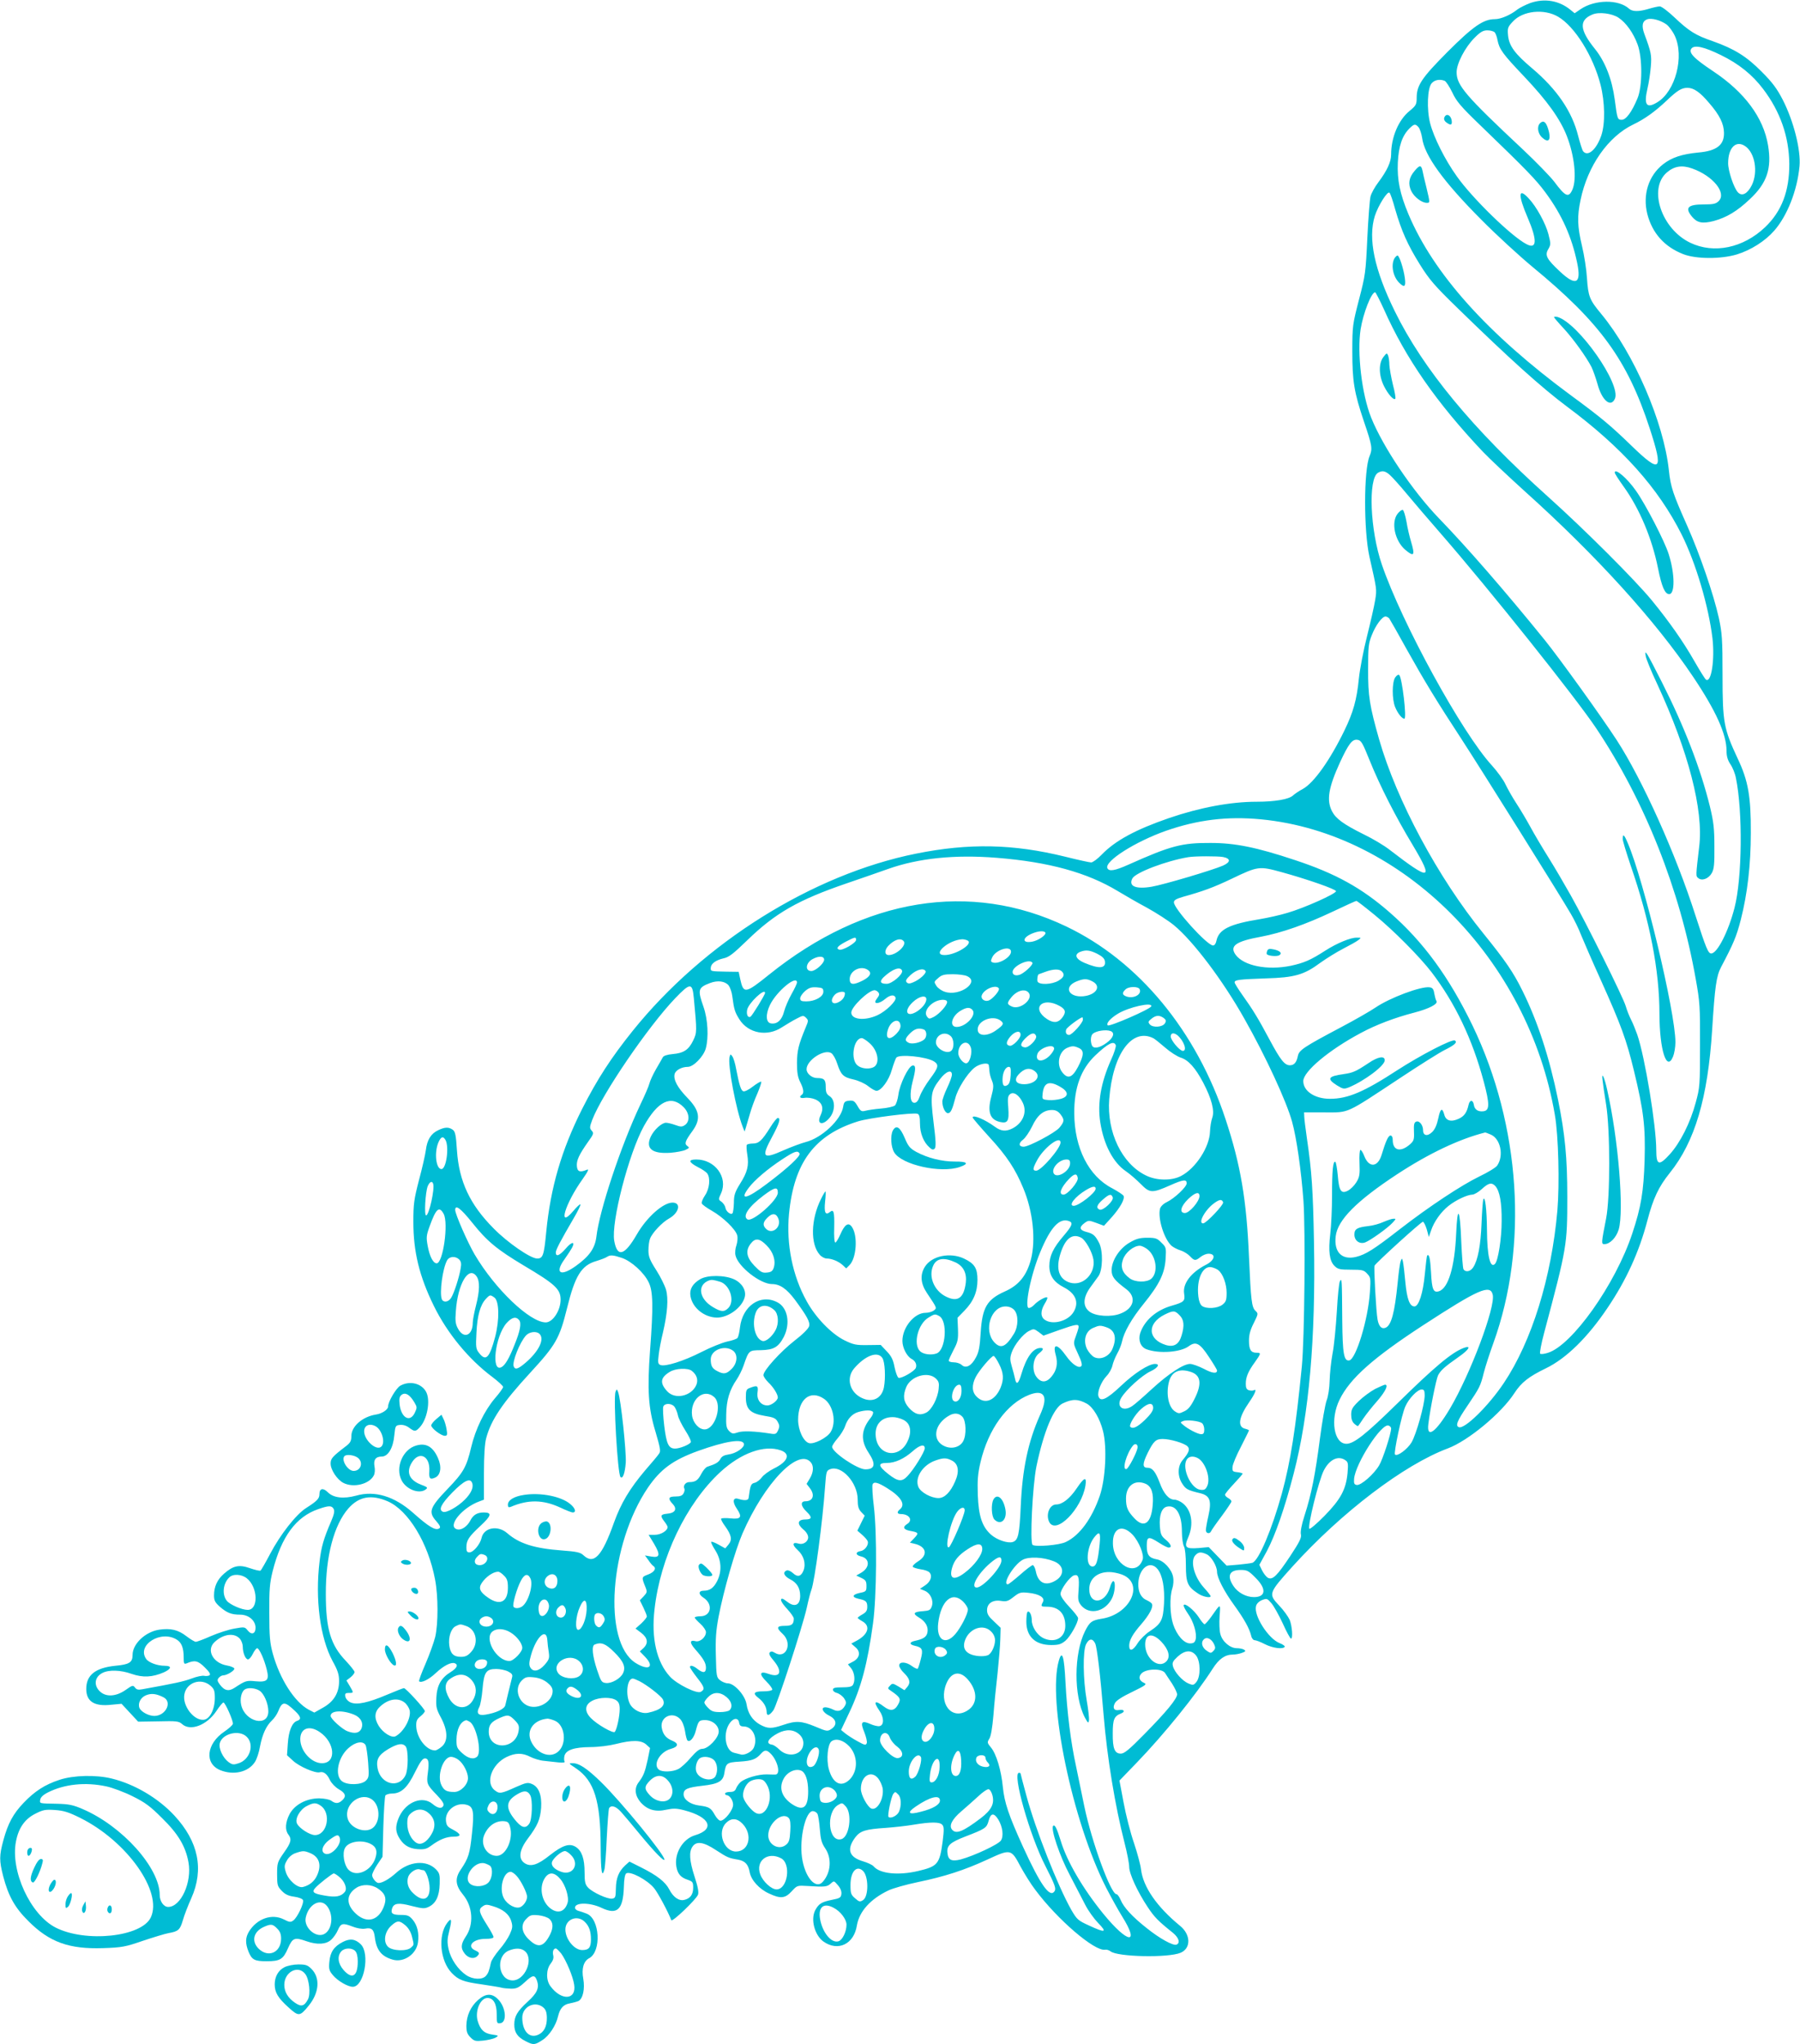 <?xml version="1.0" standalone="no"?>
<!DOCTYPE svg PUBLIC "-//W3C//DTD SVG 20010904//EN"
 "http://www.w3.org/TR/2001/REC-SVG-20010904/DTD/svg10.dtd">
<svg version="1.0" xmlns="http://www.w3.org/2000/svg"
 width="1127pt" height="1280pt" viewBox="0 0 1127 1280"
 preserveAspectRatio="xMidYMid meet">
<g transform="translate(0,1280) scale(0.1,-0.1)"
fill="#00bcd4" stroke="none">
<path d="M9581 12781 c-29 -11 -65 -29 -80 -40 -42 -34 -103 -61 -142 -61 -71
0 -136 -45 -295 -204 -162 -163 -194 -210 -194 -288 0 -42 -4 -49 -45 -83 -69
-56 -115 -165 -115 -273 0 -46 -26 -101 -79 -172 -23 -30 -45 -70 -50 -90 -5
-19 -14 -136 -20 -260 -10 -215 -12 -232 -52 -385 -40 -156 -42 -164 -42 -325
0 -187 11 -256 73 -440 52 -153 54 -170 35 -216 -37 -88 -37 -467 -1 -629 47
-208 47 -203 36 -273 -6 -37 -29 -138 -51 -226 -22 -87 -45 -206 -51 -265 -13
-132 -35 -211 -91 -326 -91 -187 -191 -327 -260 -365 -23 -12 -51 -31 -63 -42
-26 -23 -113 -38 -226 -38 -163 0 -355 -36 -548 -102 -209 -72 -337 -141 -422
-229 -26 -27 -56 -49 -66 -49 -10 0 -83 16 -163 36 -325 80 -601 86 -934 19
-647 -130 -1330 -557 -1774 -1110 -134 -167 -222 -302 -317 -490 -128 -255
-197 -490 -224 -769 -14 -148 -21 -166 -57 -166 -41 0 -185 99 -273 189 -148
149 -216 294 -229 488 -6 96 -11 118 -26 129 -25 18 -49 18 -92 -3 -45 -21
-69 -60 -77 -126 -4 -29 -23 -113 -43 -187 -31 -120 -35 -149 -35 -260 0 -187
37 -341 129 -528 83 -169 217 -333 366 -444 37 -28 67 -56 67 -62 0 -7 -23
-39 -51 -71 -66 -78 -122 -193 -149 -307 -29 -123 -48 -157 -146 -259 -114
-119 -124 -146 -72 -204 24 -28 28 -39 18 -45 -24 -15 -65 10 -163 97 -117
104 -240 142 -358 108 -78 -21 -141 -14 -176 21 -30 30 -53 25 -53 -11 0 -28
-14 -43 -83 -87 -63 -40 -162 -166 -226 -288 -29 -55 -56 -102 -60 -104 -5 -3
-34 4 -66 15 -68 24 -105 16 -162 -34 -43 -37 -63 -82 -63 -136 0 -32 6 -44
36 -71 45 -39 73 -50 128 -50 53 0 96 -37 96 -82 0 -38 -25 -47 -49 -17 -18
23 -21 23 -83 12 -35 -6 -101 -27 -147 -47 -45 -20 -88 -36 -95 -36 -7 0 -34
16 -60 36 -52 40 -98 50 -169 40 -87 -13 -167 -89 -167 -158 0 -47 -20 -60
-108 -68 -125 -13 -182 -58 -182 -145 0 -79 51 -111 157 -99 l64 6 52 -56 52
-56 126 2 c114 3 129 1 149 -17 52 -47 156 -7 215 82 19 29 39 53 44 53 11 0
63 -117 59 -134 -2 -8 -25 -29 -53 -48 -113 -76 -127 -201 -25 -242 83 -33
174 -12 215 50 12 17 27 62 33 99 15 77 39 129 75 163 14 13 31 38 38 55 26
66 41 66 106 4 38 -36 41 -53 13 -62 -31 -10 -53 -63 -58 -143 l-5 -72 37 -34
c38 -36 139 -80 167 -73 25 7 47 -10 65 -49 10 -20 33 -44 55 -57 43 -24 49
-45 21 -70 -23 -21 -42 -21 -68 -2 -11 8 -42 14 -75 15 -80 0 -154 -39 -186
-99 -26 -50 -30 -98 -8 -127 23 -30 18 -51 -28 -115 -40 -58 -42 -64 -42 -134
0 -68 2 -76 29 -104 22 -23 42 -32 79 -37 28 -4 51 -13 54 -21 8 -19 -36 -111
-61 -128 -16 -12 -24 -11 -59 7 -75 38 -168 5 -218 -76 -23 -38 -24 -73 -3
-126 21 -51 38 -60 113 -60 85 0 104 12 134 81 29 66 41 71 117 44 66 -23 122
-20 154 10 15 14 33 40 41 59 19 44 30 47 90 24 30 -12 61 -17 80 -14 42 8 56
-4 62 -55 10 -80 42 -119 112 -139 69 -20 148 34 158 108 8 58 -4 107 -33 142
-22 26 -33 30 -74 30 -53 0 -65 9 -55 41 11 33 41 37 123 15 68 -17 80 -18
107 -5 44 21 66 67 68 143 2 59 -1 68 -24 92 -60 60 -167 51 -248 -22 -43 -39
-87 -64 -111 -64 -15 0 -40 31 -40 49 0 10 15 40 32 66 l33 49 5 186 c3 102 9
191 13 198 5 6 23 12 41 12 57 0 97 36 144 133 31 63 48 87 62 87 23 0 28 -21
19 -89 -9 -68 -7 -75 54 -138 33 -34 48 -57 44 -67 -9 -23 -35 -20 -69 9 -62
52 -162 15 -207 -77 -24 -52 -27 -88 -7 -126 27 -51 62 -75 118 -80 45 -3 58
0 88 22 53 39 95 56 141 56 50 0 48 16 -7 45 -33 17 -39 25 -42 56 -5 63 63
116 128 99 44 -11 50 -41 35 -181 -13 -126 -22 -154 -70 -225 -38 -55 -34 -99
14 -157 62 -75 69 -187 17 -263 -31 -47 -33 -73 -5 -108 22 -27 57 -34 77 -14
17 17 15 23 -13 36 -55 25 -14 72 63 72 33 0 52 4 52 12 0 6 -18 39 -39 72
-52 82 -57 101 -30 119 18 13 27 14 64 2 64 -19 103 -50 116 -94 10 -32 8 -44
-9 -82 -11 -24 -40 -68 -66 -97 -25 -30 -49 -66 -52 -80 -12 -55 -17 -67 -32
-84 -22 -25 -82 -23 -123 5 -51 34 -96 100 -110 161 -10 46 -9 65 4 117 18 72
14 85 -13 49 -59 -78 -45 -237 28 -313 42 -44 73 -56 189 -72 60 -9 116 -18
125 -21 10 -3 36 -5 58 -6 34 0 48 6 86 41 50 47 63 48 77 7 14 -43 0 -76 -60
-130 -65 -60 -83 -91 -83 -143 0 -48 20 -78 70 -103 50 -26 58 -25 107 7 42
27 84 91 97 148 12 50 33 74 73 81 21 4 46 11 55 15 28 15 41 76 30 139 -12
63 2 111 37 129 78 42 67 247 -16 279 -15 6 -38 14 -50 17 -13 3 -23 12 -23
20 0 34 93 34 167 -1 97 -46 134 -12 139 129 1 51 7 82 15 87 25 16 131 -40
174 -92 23 -27 89 -150 108 -201 6 -14 155 129 167 159 6 15 0 49 -21 113 -33
102 -36 156 -13 189 25 36 70 29 148 -23 71 -46 78 -49 137 -59 44 -8 64 -29
73 -79 9 -49 59 -105 121 -133 72 -34 101 -31 142 14 34 37 34 37 101 33 106
-7 121 -5 143 15 21 19 21 18 45 -10 16 -18 24 -38 22 -55 -3 -23 -9 -27 -61
-37 -63 -13 -81 -24 -103 -65 -30 -58 -3 -157 52 -196 91 -64 191 -16 209 101
15 88 85 166 199 220 28 13 109 36 181 51 169 35 293 75 438 142 145 67 148
67 207 -45 24 -44 65 -110 92 -145 139 -187 372 -386 437 -375 10 2 25 -3 34
-10 42 -35 361 -42 439 -9 66 28 64 114 -4 169 -144 118 -231 243 -244 353 -3
28 -23 102 -44 165 -22 63 -51 177 -65 253 l-26 138 108 112 c171 177 372 426
476 589 39 61 77 88 126 88 16 0 42 5 58 11 22 8 24 12 13 19 -8 6 -29 10 -47
10 -41 0 -90 41 -102 88 -6 19 -8 70 -5 111 6 84 8 84 -53 -3 -18 -25 -37 -46
-41 -46 -5 0 -21 19 -36 43 -30 46 -89 94 -95 76 -2 -6 11 -30 27 -53 35 -49
57 -124 48 -161 -5 -19 -13 -25 -35 -25 -38 0 -83 51 -106 120 -20 60 -23 171
-5 224 7 21 9 53 5 72 -9 48 -58 102 -101 110 -50 9 -64 28 -64 85 0 59 10 62
77 19 26 -17 53 -30 60 -30 23 0 14 23 -19 50 -27 22 -32 34 -36 83 -5 68 11
115 43 123 58 14 95 -47 95 -156 0 -39 6 -81 13 -93 7 -13 12 -60 12 -119 0
-107 10 -132 75 -175 30 -21 80 -31 80 -17 0 3 -19 28 -43 54 -62 69 -87 169
-51 204 19 19 34 20 69 4 29 -13 65 -74 65 -110 0 -36 44 -122 109 -211 62
-86 94 -144 105 -190 3 -15 13 -27 22 -27 8 0 37 -11 64 -25 49 -25 114 -33
124 -16 3 4 -12 15 -33 23 -70 28 -162 172 -147 231 3 15 18 30 37 38 31 12
33 11 60 -20 15 -18 47 -75 71 -127 23 -51 46 -94 51 -94 13 0 7 79 -8 117 -9
20 -38 61 -66 90 -69 73 -67 77 83 244 309 341 698 637 973 740 128 48 335
220 416 345 45 69 90 104 199 157 126 61 261 193 385 378 117 173 198 350 250
549 36 137 70 209 139 295 158 196 239 470 266 898 17 269 26 335 56 392 76
144 96 190 123 295 42 164 63 346 63 545 1 227 -16 326 -82 465 -87 187 -95
225 -95 520 0 229 -3 266 -23 360 -33 149 -119 399 -197 575 -90 202 -105 245
-116 350 -32 301 -218 731 -424 980 -73 88 -81 108 -89 225 -3 52 -17 142 -31
200 -29 123 -31 183 -9 288 44 213 172 397 331 473 71 34 135 80 208 149 67
64 94 80 130 80 40 0 79 -27 137 -96 65 -75 91 -129 92 -185 2 -77 -46 -114
-160 -124 -104 -10 -167 -31 -222 -74 -91 -72 -128 -191 -98 -311 31 -120 107
-205 224 -251 81 -32 238 -32 337 -2 88 27 177 84 233 148 82 93 145 253 159
405 9 101 -37 282 -105 415 -36 70 -65 109 -132 176 -95 96 -171 143 -306 191
-108 37 -148 62 -240 149 -40 38 -81 69 -92 69 -10 0 -41 -7 -68 -15 -63 -19
-103 -19 -125 1 -65 59 -213 57 -302 -3 l-38 -26 -27 22 c-71 58 -162 73 -251
42z m175 -86 c104 -61 219 -246 265 -425 28 -110 30 -244 5 -318 -30 -88 -84
-136 -114 -99 -5 6 -19 50 -31 96 -38 153 -133 292 -288 423 -109 92 -144 140
-151 206 -4 46 -2 53 30 87 62 68 196 82 284 30z m378 -6 c47 -31 93 -96 119
-167 31 -83 31 -265 -1 -339 -35 -84 -71 -133 -98 -133 -27 0 -28 5 -44 127
-17 127 -60 238 -125 318 -95 118 -100 179 -15 214 41 18 124 7 164 -20z m300
-42 c15 -11 39 -43 52 -71 61 -130 4 -348 -109 -416 -68 -42 -86 -18 -62 86 9
37 18 99 21 138 6 71 2 89 -41 205 -18 50 -12 79 18 90 27 10 83 -5 121 -32z
m-1075 -50 c6 -8 14 -29 17 -48 12 -58 31 -85 165 -226 146 -154 228 -268 270
-377 47 -122 62 -265 35 -331 -24 -56 -44 -48 -116 49 -25 32 -112 122 -195
200 -361 338 -415 402 -415 484 0 54 53 156 112 215 38 38 54 47 81 47 19 0
40 -6 46 -13z m1416 -142 c111 -54 197 -123 264 -212 108 -142 162 -299 164
-468 1 -172 -48 -299 -152 -398 -137 -130 -320 -168 -468 -97 -180 86 -264
337 -148 439 47 41 96 49 160 26 130 -46 217 -153 166 -204 -17 -17 -33 -21
-94 -21 -100 0 -120 -21 -72 -78 31 -37 64 -44 134 -26 81 22 147 61 227 137
108 101 138 193 114 337 -29 174 -147 333 -344 464 -123 82 -156 117 -135 143
20 23 80 9 184 -42z m-1730 -161 c9 -4 30 -36 48 -73 26 -56 53 -88 181 -211
284 -274 343 -335 402 -415 103 -139 165 -278 199 -442 27 -129 -8 -147 -107
-54 -85 79 -97 103 -74 141 16 28 16 34 1 93 -17 67 -76 175 -124 225 -65 71
-68 23 -6 -121 61 -142 58 -200 -7 -166 -94 48 -340 288 -436 424 -76 106
-145 245 -168 334 -22 87 -17 220 10 250 19 21 50 27 81 15z m-163 -291 c8
-10 18 -40 22 -66 14 -110 133 -274 371 -513 93 -94 238 -227 320 -295 425
-350 594 -583 734 -1011 88 -270 70 -287 -114 -109 -131 127 -188 175 -380
316 -522 385 -860 762 -1017 1135 -53 127 -71 214 -66 323 5 101 27 167 72
212 30 30 38 31 58 8z m2046 -119 c60 -42 80 -160 41 -242 -27 -55 -62 -74
-88 -46 -25 27 -61 133 -61 182 0 98 50 147 108 106z m-2193 -393 c40 -138 78
-223 155 -347 60 -96 92 -133 238 -275 321 -313 524 -496 682 -614 347 -258
572 -510 719 -802 89 -178 169 -450 193 -650 15 -133 -7 -279 -40 -259 -6 3
-38 55 -72 114 -70 123 -156 246 -267 382 -107 130 -418 441 -653 652 -469
421 -780 798 -957 1159 -128 261 -169 455 -125 597 21 65 80 159 92 145 5 -4
21 -50 35 -102z m-70 -628 c136 -306 328 -583 620 -892 39 -41 158 -153 265
-250 446 -401 817 -810 1051 -1159 143 -213 209 -360 209 -463 0 -34 7 -58 24
-84 14 -20 30 -59 35 -88 43 -209 39 -626 -9 -811 -38 -148 -108 -286 -146
-286 -19 0 -32 32 -98 236 -123 386 -333 852 -493 1099 -98 151 -362 517 -450
626 -252 311 -488 582 -664 764 -165 171 -350 446 -424 630 -59 147 -89 405
-66 554 16 99 67 231 91 231 3 0 28 -48 55 -107z m36 -1036 c14 -12 62 -65
105 -117 43 -52 140 -165 214 -250 304 -349 845 -1027 974 -1220 304 -455 524
-1009 623 -1569 26 -144 28 -176 27 -416 0 -251 -1 -264 -27 -359 -34 -127
-97 -251 -162 -323 -68 -75 -85 -70 -85 26 0 152 -71 584 -119 723 -11 31 -28
73 -39 94 -11 22 -26 59 -33 84 -15 53 -247 521 -345 695 -37 66 -99 172 -139
236 -40 64 -91 150 -114 193 -23 42 -62 108 -87 146 -25 38 -55 92 -68 119
-12 27 -50 79 -84 117 -188 204 -564 891 -690 1259 -74 215 -87 538 -24 575
26 15 45 12 73 -13z m-3 -899 c5 -7 56 -96 112 -198 108 -193 183 -317 342
-560 106 -162 624 -989 682 -1090 21 -35 51 -96 66 -136 16 -39 71 -166 124
-283 125 -278 159 -370 206 -564 61 -251 73 -351 67 -562 -6 -195 -22 -293
-77 -458 -105 -318 -378 -703 -530 -748 -22 -7 -43 -9 -47 -5 -4 4 7 64 26
134 142 533 144 546 144 847 0 247 -14 392 -58 610 -54 264 -127 488 -222 680
-58 118 -107 189 -246 361 -284 350 -542 831 -652 1214 -59 208 -70 271 -69
440 0 138 2 161 23 213 24 62 65 117 86 117 7 0 17 -6 23 -12z m-123 -888 c65
-161 162 -352 270 -531 133 -223 113 -228 -143 -31 -34 27 -106 70 -160 96
-131 65 -178 100 -202 146 -36 70 -22 149 50 307 54 116 76 145 108 141 24 -3
32 -16 77 -128z m-681 -370 c889 -85 1675 -875 1841 -1850 23 -131 30 -434 16
-599 -37 -422 -161 -820 -335 -1080 -97 -145 -246 -291 -282 -277 -23 9 -11
39 55 136 75 111 80 120 101 204 10 39 37 123 60 186 220 608 171 1362 -130
1988 -147 304 -308 525 -519 709 -175 153 -339 244 -594 328 -240 80 -375 107
-527 107 -180 1 -249 -17 -515 -136 -87 -39 -122 -44 -132 -21 -16 44 175 165
367 233 198 69 383 92 594 72z m-1653 -241 c325 -26 565 -92 757 -208 43 -26
126 -74 184 -105 58 -32 134 -81 168 -109 119 -98 305 -343 442 -587 132 -233
263 -516 298 -644 28 -101 57 -304 71 -494 13 -186 7 -861 -10 -1037 -38 -388
-71 -598 -125 -796 -63 -227 -144 -418 -184 -434 -8 -3 -48 -8 -89 -12 l-73
-6 -56 58 -56 58 -64 -6 c-82 -6 -92 4 -64 68 35 82 21 169 -35 213 -15 12
-39 22 -52 22 -34 0 -67 37 -92 106 -27 71 -46 94 -78 94 -31 0 -30 26 3 93
37 74 51 87 94 87 47 0 135 -26 155 -46 17 -17 10 -38 -31 -87 -32 -38 -32
-102 -1 -148 22 -34 34 -40 113 -59 60 -15 71 -47 50 -141 -9 -39 -16 -80 -16
-90 0 -21 25 -26 33 -6 3 7 32 49 66 94 33 45 61 86 61 92 0 6 -9 15 -20 21
-11 6 -20 15 -20 21 0 6 25 36 55 68 30 32 55 60 55 64 0 3 -15 7 -32 9 -30 3
-33 6 -31 33 1 17 25 74 53 127 27 54 50 99 50 102 0 2 -11 7 -24 10 -50 12
-40 72 25 166 37 53 51 88 29 75 -6 -3 -19 -3 -30 0 -15 5 -20 15 -20 40 0 42
14 77 57 136 39 55 40 59 10 59 -35 0 -47 19 -47 76 0 37 8 67 30 110 28 57
29 59 11 76 -24 22 -29 64 -41 338 -15 356 -52 576 -146 860 -182 554 -545
993 -998 1209 -600 287 -1263 179 -1860 -301 -149 -120 -161 -122 -181 -30
l-10 47 -75 1 c-102 2 -100 2 -100 22 0 27 29 49 78 61 36 7 62 28 150 113
176 171 319 253 623 357 96 33 212 73 259 90 192 68 419 91 681 70z m1417 5
c49 -10 48 -32 -1 -54 -64 -28 -370 -119 -446 -132 -100 -17 -147 3 -121 52
20 37 212 110 350 133 41 7 185 7 218 1z m367 -95 c163 -45 340 -107 340 -119
0 -16 -198 -105 -305 -136 -46 -14 -123 -31 -171 -39 -191 -31 -258 -64 -273
-136 -3 -17 -12 -29 -21 -29 -37 0 -245 230 -245 270 0 14 14 22 58 35 123 34
191 59 302 112 167 80 173 81 315 42z m582 -268 c119 -97 282 -262 356 -358
148 -194 256 -420 327 -686 38 -142 37 -181 -3 -185 -33 -4 -55 11 -59 40 -5
33 -26 33 -33 1 -11 -49 -27 -72 -62 -88 -47 -22 -80 -13 -90 25 -13 48 -25
40 -38 -23 -8 -38 -20 -67 -37 -84 -30 -30 -58 -25 -58 10 0 32 -23 62 -43 54
-13 -5 -16 -18 -14 -63 2 -50 -1 -58 -26 -80 -59 -51 -107 -38 -107 28 0 17
-5 28 -14 28 -14 0 -30 -36 -56 -122 -24 -78 -79 -81 -108 -7 -8 21 -19 39
-24 39 -5 0 -8 -37 -6 -82 3 -73 0 -88 -20 -121 -13 -21 -37 -44 -52 -52 -43
-22 -56 -3 -64 94 -4 44 -11 83 -15 86 -15 9 -21 -54 -21 -209 0 -83 -5 -191
-11 -241 -13 -111 -5 -170 26 -201 21 -21 33 -24 103 -24 71 0 81 -2 102 -25
22 -23 23 -30 17 -117 -11 -169 -87 -418 -129 -426 -34 -6 -42 43 -44 248 -2
267 -2 269 -15 247 -5 -9 -14 -95 -19 -190 -6 -96 -17 -214 -27 -263 -9 -49
-17 -125 -18 -169 -1 -46 -9 -99 -19 -124 -9 -25 -28 -133 -42 -240 -29 -224
-53 -347 -96 -480 -19 -58 -27 -103 -23 -118 5 -21 -8 -47 -66 -135 -83 -125
-111 -153 -141 -137 -10 6 -26 26 -36 46 l-17 35 47 86 c53 100 112 269 168
486 96 369 138 845 127 1446 -6 331 -14 446 -44 650 -9 63 -17 126 -17 140
l-1 25 130 0 c155 0 126 -13 468 213 125 83 251 162 281 177 63 31 83 49 65
60 -17 11 -215 -92 -359 -185 -210 -137 -311 -180 -423 -180 -95 0 -167 48
-167 111 0 60 161 195 360 301 96 52 216 97 336 128 92 24 149 54 138 72 -5 7
-10 28 -14 48 -4 27 -11 36 -29 38 -53 8 -248 -65 -338 -126 -32 -22 -128 -77
-213 -122 -240 -127 -266 -145 -274 -182 -8 -40 -23 -58 -50 -58 -33 0 -59 33
-127 160 -71 133 -105 189 -171 281 -26 37 -48 72 -48 78 0 16 29 19 195 25
180 5 240 22 342 98 38 27 102 67 143 88 41 21 84 45 95 54 19 15 19 15 -10
15 -39 1 -125 -35 -197 -81 -91 -59 -133 -77 -216 -95 -146 -30 -293 -1 -345
68 -41 56 0 85 159 114 127 24 277 76 444 155 80 38 148 69 152 69 4 1 55 -39
115 -88z m-2062 -110 c8 -14 -43 -50 -82 -57 -63 -12 -65 23 -3 50 40 17 76
20 85 7z m-1185 -46 c0 -19 -86 -69 -106 -61 -22 8 -9 23 44 51 56 29 62 30
62 10z m298 -8 c21 -25 -46 -87 -93 -87 -27 0 -29 29 -4 57 38 40 78 53 97 30z
m402 3 c34 -21 -77 -90 -146 -90 -83 0 24 95 111 99 11 0 27 -4 35 -9z m270
-69 c0 -35 -79 -81 -115 -67 -12 4 -13 10 -3 31 22 49 118 78 118 36z m540
-13 c31 -16 46 -30 48 -47 7 -46 -36 -49 -130 -9 -53 23 -64 52 -25 68 36 14
60 11 107 -12z m-1710 -37 c0 -23 -54 -71 -80 -71 -41 0 -36 51 8 75 39 21 72
19 72 -4z m1304 -19 c6 -10 -38 -54 -72 -72 -27 -13 -52 -7 -52 14 0 38 106
87 124 58z m-1029 -46 c25 -18 14 -41 -34 -66 -58 -29 -81 -27 -81 9 0 54 71
89 115 57z m213 -4 c7 -22 -63 -82 -96 -82 -41 0 -47 14 -20 41 55 52 106 70
116 41z m147 -2 c8 -13 -37 -54 -76 -70 -23 -10 -33 -10 -42 -1 -9 10 -4 20
25 47 37 33 80 45 93 24z m853 -2 c20 -20 14 -37 -20 -58 -41 -25 -123 -28
-132 -5 -4 12 1 44 8 45 0 0 19 7 41 15 49 18 87 19 103 3z m-593 -30 c82 -37
-47 -129 -139 -98 -20 6 -44 23 -53 37 -16 25 -16 26 11 49 22 20 38 24 91 24
35 0 76 -5 90 -12z m785 -33 c58 -30 24 -85 -58 -93 -91 -8 -124 58 -44 92 47
19 66 20 102 1z m-2278 -25 c9 -12 20 -42 23 -68 11 -84 16 -99 44 -144 56
-89 175 -111 267 -50 27 17 68 42 92 54 39 21 43 21 59 5 15 -15 15 -19 -2
-59 -46 -111 -54 -145 -55 -223 0 -62 5 -90 20 -120 22 -43 25 -70 10 -80 -20
-13 -9 -24 18 -19 16 3 45 -1 65 -9 45 -19 57 -54 34 -102 -26 -55 15 -65 57
-14 36 43 37 111 1 135 -20 13 -25 24 -25 59 0 45 -10 55 -54 55 -33 0 -66 28
-66 55 0 57 111 129 155 101 11 -7 28 -37 37 -66 23 -70 38 -85 102 -99 31 -7
71 -25 92 -42 20 -16 43 -29 52 -29 29 0 78 66 96 132 10 34 23 69 28 76 20
23 188 6 236 -24 32 -21 28 -38 -25 -109 -27 -36 -55 -84 -63 -107 -11 -31
-21 -43 -35 -43 -27 0 -31 54 -11 133 21 80 21 104 -1 100 -26 -5 -80 -118
-88 -182 -4 -30 -14 -61 -22 -68 -9 -7 -48 -16 -87 -19 -39 -3 -83 -10 -98
-14 -24 -6 -30 -3 -49 30 -18 31 -26 36 -53 33 -27 -3 -32 -8 -37 -39 -13 -81
-135 -195 -235 -220 -27 -7 -89 -30 -137 -51 -132 -59 -143 -46 -72 85 44 82
55 117 35 117 -6 0 -27 -26 -46 -57 -54 -86 -73 -103 -110 -103 -18 0 -35 -4
-38 -8 -3 -5 -2 -33 3 -62 11 -68 1 -109 -46 -183 -32 -52 -38 -71 -38 -119
-1 -32 -5 -61 -9 -65 -11 -12 -41 12 -44 35 -2 12 -13 28 -24 37 -21 14 -21
15 -3 54 44 99 -38 211 -155 211 -53 0 -49 -17 10 -48 25 -12 51 -30 58 -39
21 -29 15 -96 -14 -138 -14 -21 -23 -43 -20 -50 2 -7 31 -28 63 -46 70 -40
150 -117 159 -155 4 -15 1 -42 -5 -61 -7 -18 -10 -47 -6 -63 15 -70 155 -180
228 -180 50 0 92 -29 144 -98 77 -105 96 -140 89 -166 -4 -15 -41 -52 -92 -91
-88 -69 -194 -186 -194 -215 0 -9 14 -29 31 -46 31 -29 59 -74 59 -94 0 -19
-40 -50 -65 -50 -41 0 -68 35 -62 81 6 43 -1 47 -47 29 -23 -8 -26 -15 -26
-59 0 -74 27 -101 116 -116 58 -9 71 -15 83 -37 12 -21 13 -31 3 -53 -11 -24
-16 -27 -50 -21 -96 15 -172 18 -203 7 -29 -10 -36 -9 -54 9 -17 18 -20 32
-18 103 1 89 21 155 66 220 14 21 33 59 42 85 34 98 33 97 109 98 81 2 110 19
144 84 42 84 24 183 -41 216 -105 55 -218 -22 -234 -158 -3 -29 -10 -58 -15
-65 -5 -7 -35 -17 -65 -23 -31 -7 -104 -36 -162 -66 -112 -57 -225 -92 -255
-81 -16 6 -18 15 -12 62 3 30 15 94 27 142 28 121 35 212 19 268 -7 24 -34 80
-61 122 -41 64 -49 85 -49 124 0 26 4 59 10 73 13 36 76 103 120 127 63 36 76
99 21 99 -59 0 -161 -91 -223 -198 -77 -134 -123 -148 -142 -42 -21 116 91
548 186 720 87 156 170 196 248 118 37 -37 41 -89 9 -112 -18 -12 -26 -13 -61
0 -22 8 -49 14 -58 14 -27 0 -75 -44 -95 -86 -35 -75 7 -110 123 -102 37 3 79
11 94 18 25 12 26 14 11 25 -19 14 -13 31 33 94 54 75 45 128 -33 208 -61 63
-88 113 -79 148 6 24 44 45 83 45 35 0 98 65 112 115 19 70 13 182 -14 260
-38 108 -35 121 41 150 48 18 93 12 116 -15z m428 18 c0 -6 -15 -39 -34 -72
-19 -34 -40 -83 -47 -110 -13 -52 -43 -80 -81 -74 -33 4 -36 56 -7 116 41 85
169 191 169 140z m-646 -96 c20 -212 20 -217 -4 -267 -28 -58 -59 -79 -129
-85 -34 -3 -57 -11 -61 -20 -5 -8 -23 -42 -43 -75 -19 -33 -37 -73 -41 -89 -4
-17 -30 -77 -58 -135 -119 -252 -255 -658 -274 -825 -9 -72 -44 -122 -129
-183 -96 -69 -134 -45 -70 43 19 27 40 59 47 72 21 41 -3 38 -40 -6 -39 -44
-62 -54 -62 -24 0 17 28 70 113 216 26 44 44 82 41 85 -3 3 -23 -16 -45 -42
-100 -117 -52 46 60 202 33 47 40 63 26 57 -43 -18 -60 -13 -63 21 -4 36 14
74 69 152 36 50 38 56 24 71 -14 16 -14 22 3 68 62 162 349 583 519 761 95 99
108 99 117 3z m811 38 c0 -31 -52 -60 -107 -60 -31 0 -38 4 -38 19 0 11 14 31
31 46 25 21 40 25 73 23 36 -3 41 -6 41 -28z m1099 21 c8 -12 -40 -68 -65 -76
-25 -8 -50 11 -42 33 14 40 91 70 107 43z m882 -6 c13 -33 -40 -60 -84 -44
-26 10 -28 22 -6 43 20 21 83 21 90 1z m-1637 -18 c8 -10 7 -19 -4 -33 -8 -10
-15 -22 -15 -26 0 -17 34 -7 62 17 31 26 58 30 65 8 7 -20 -60 -85 -112 -109
-79 -37 -165 -29 -165 16 0 36 109 140 146 140 6 0 17 -6 23 -13z m941 -2 c33
-40 -53 -111 -105 -87 -31 14 -31 22 -4 56 35 44 86 58 109 31z m-1650 -2 c0
-12 -80 -142 -91 -149 -16 -9 -27 13 -21 43 8 42 112 140 112 106z m500 -2 c0
-23 -14 -43 -40 -56 -41 -21 -57 10 -23 47 17 19 63 25 63 9z m510 -38 c-1
-23 -23 -52 -57 -75 -67 -43 -88 2 -27 58 39 37 84 46 84 17z m130 -17 c0 -21
-48 -74 -83 -93 -28 -14 -31 -14 -43 2 -28 37 35 104 99 105 17 0 27 -5 27
-14z m705 -25 c38 -21 41 -40 15 -74 -25 -32 -54 -34 -94 -8 -103 68 -30 143
79 82z m573 -2 c-6 -18 -262 -129 -272 -119 -12 12 15 43 62 72 68 42 220 76
210 47z m-1119 -23 c27 -32 -42 -106 -99 -106 -48 0 -33 66 22 100 39 24 61
25 77 6z m1197 -50 c15 -12 17 -18 8 -33 -15 -25 -76 -29 -95 -7 -12 14 -10
19 10 35 28 23 50 24 77 5z m-1019 -18 c20 -17 16 -26 -29 -58 -53 -39 -111
-39 -116 -2 -9 59 95 102 145 60z m513 7 c0 -19 -68 -95 -86 -95 -18 0 -25 15
-18 35 6 14 88 75 101 75 2 0 3 -7 3 -15z m-1142 -34 c2 -15 -6 -33 -24 -52
-46 -48 -74 -34 -54 26 18 56 72 74 78 26z m146 -27 c20 -8 21 -47 2 -63 -24
-20 -77 -31 -97 -20 -26 13 -24 26 10 60 29 28 53 35 85 23z m1170 -10 c28
-11 17 -43 -26 -74 -45 -33 -83 -39 -92 -14 -10 26 -7 61 7 72 22 18 82 27
111 16z m-564 -23 c0 -23 -49 -73 -68 -69 -25 5 -24 24 3 57 30 35 65 42 65
12z m-438 -8 c22 -19 24 -76 3 -93 -27 -23 -95 15 -95 53 0 48 56 73 92 40z
m535 1 c8 -21 -46 -76 -71 -72 -31 5 -29 23 4 57 35 34 57 39 67 15z m885 4
c40 -34 63 -98 34 -98 -20 0 -76 67 -76 90 0 23 19 26 42 8z m-150 -19 c9 -5
43 -32 74 -59 32 -28 75 -55 96 -62 48 -14 93 -65 141 -156 53 -101 73 -177
57 -221 -7 -19 -13 -58 -14 -86 -3 -97 -89 -230 -181 -278 -58 -31 -154 -30
-220 3 -151 73 -246 272 -230 478 22 284 143 449 277 381z m-1778 -30 c56 -49
68 -135 21 -153 -31 -12 -73 -6 -96 13 -46 37 -25 171 27 171 7 0 29 -14 48
-31z m634 -27 c11 -31 -5 -93 -25 -99 -19 -6 -53 34 -53 63 0 63 59 91 78 36z
m908 14 c3 -8 -10 -50 -30 -93 -63 -141 -86 -271 -67 -391 22 -140 81 -252
161 -306 25 -17 66 -53 93 -80 56 -57 70 -58 185 -7 81 36 102 38 102 12 0
-23 -77 -95 -125 -118 -21 -10 -38 -27 -42 -41 -15 -61 26 -192 73 -233 11 -9
35 -22 55 -28 20 -6 47 -23 59 -36 28 -30 35 -31 67 -5 14 11 36 20 49 20 50
0 40 -42 -17 -70 -93 -48 -145 -118 -135 -180 7 -46 0 -53 -76 -75 -99 -28
-172 -92 -199 -172 -14 -44 2 -87 39 -101 77 -29 213 -20 265 19 44 32 69 20
126 -67 28 -42 51 -80 51 -85 0 -22 -30 -18 -84 11 -32 16 -70 30 -85 30 -41
0 -133 -60 -240 -158 -53 -49 -107 -96 -121 -105 -58 -40 -104 -5 -69 52 31
51 129 139 181 164 48 22 63 47 30 47 -40 0 -130 -58 -213 -137 -91 -86 -131
-104 -142 -64 -7 28 18 90 51 125 17 17 33 47 37 66 4 19 18 53 30 75 13 22
26 56 30 75 12 59 61 145 136 237 98 121 131 189 137 280 4 70 4 73 -26 102
-27 28 -37 31 -89 31 -46 0 -69 -6 -110 -30 -63 -36 -113 -112 -113 -173 0
-41 16 -62 93 -120 64 -49 47 -120 -38 -152 -58 -23 -154 -17 -193 12 -43 32
-42 86 2 149 20 27 44 60 53 73 28 39 30 157 5 208 -25 48 -37 59 -82 70 -41
11 -45 29 -10 55 25 18 27 18 74 1 l48 -18 49 54 c52 59 82 112 74 133 -3 7
-35 28 -70 47 -149 76 -238 253 -239 471 -1 159 42 276 131 361 80 76 117 95
129 65z m-386 -22 c0 -8 -13 -29 -29 -45 -44 -43 -91 -37 -76 11 12 39 105 69
105 34z m155 4 c34 -15 32 -46 -6 -119 -36 -68 -64 -77 -98 -33 -39 49 -21
133 33 154 29 12 41 12 71 -2z m-564 -108 c1 -5 3 -22 4 -37 1 -16 8 -42 16
-60 11 -28 11 -42 -5 -102 -25 -94 -7 -142 55 -156 49 -11 58 6 52 88 -5 59
-3 75 11 86 22 18 57 -5 80 -54 28 -59 1 -126 -64 -160 -41 -21 -72 -19 -111
10 -63 46 -139 78 -139 58 0 -5 47 -59 103 -121 111 -120 165 -203 214 -322
61 -146 79 -323 48 -445 -27 -102 -76 -163 -165 -202 -111 -50 -140 -100 -150
-258 -5 -85 -11 -120 -29 -153 -27 -53 -63 -73 -89 -49 -10 10 -33 17 -50 17
-18 0 -32 5 -32 10 0 6 14 36 30 67 27 51 30 65 28 130 l-3 72 42 43 c57 58
83 118 83 194 0 73 -18 102 -83 133 -87 42 -205 18 -247 -52 -30 -49 -26 -104
13 -162 66 -99 64 -94 43 -111 -11 -8 -34 -14 -51 -14 -70 0 -145 -91 -145
-176 0 -43 28 -97 58 -113 23 -12 34 -35 26 -56 -8 -21 -91 -68 -108 -62 -7 3
-18 33 -25 66 -9 48 -20 70 -50 101 l-37 39 -82 -1 c-72 -1 -88 2 -145 30 -81
40 -180 142 -236 244 -89 159 -129 358 -111 547 31 322 160 495 433 580 72 22
347 57 372 47 11 -4 15 -21 15 -61 0 -60 22 -116 59 -149 16 -15 24 -17 33 -8
9 9 8 48 -7 165 -21 174 -17 195 41 271 37 48 74 62 74 27 0 -11 -13 -48 -30
-83 -16 -34 -30 -73 -30 -85 0 -35 18 -73 35 -73 17 0 27 21 46 93 14 58 73
152 118 190 32 27 90 37 92 17z m137 -61 c-2 -36 -8 -55 -20 -63 -23 -14 -32
-2 -31 38 1 42 19 76 39 76 12 0 14 -11 12 -51z m152 23 c45 -36 -7 -87 -81
-80 -40 4 -50 29 -22 60 35 39 71 46 103 20z m155 -95 c56 -31 59 -62 8 -77
-21 -6 -56 -10 -78 -8 -36 3 -40 6 -38 28 5 80 37 97 108 57z m4 -173 c27 -35
26 -46 -6 -85 -27 -32 -191 -119 -224 -119 -31 0 -33 22 -5 43 15 11 41 49 58
84 33 71 72 103 125 103 22 0 38 -8 52 -26z m2695 -128 c61 -26 83 -132 40
-194 -9 -13 -59 -43 -111 -68 -112 -54 -316 -189 -498 -330 -163 -127 -214
-159 -275 -174 -89 -21 -139 30 -127 130 12 101 130 220 382 386 201 132 391
222 553 263 1 1 18 -5 36 -13z m-6544 -35 c23 -45 4 -181 -26 -181 -34 0 -46
101 -20 165 17 39 30 44 46 16z m3850 -15 c0 -36 -121 -176 -152 -176 -23 0
-23 12 3 61 41 80 149 164 149 115z m-1634 -68 c9 -15 -70 -89 -204 -190 -127
-96 -176 -107 -114 -25 36 48 119 119 211 179 76 50 95 56 107 36z m1694 -62
c0 -50 -88 -101 -104 -60 -12 32 37 84 81 84 18 0 23 -6 23 -24z m48 -92 c4
-25 -64 -104 -89 -104 -33 0 -19 42 34 98 34 35 50 37 55 6z m-4036 -36 c11
-32 -26 -198 -44 -198 -13 0 -5 143 10 183 12 28 28 35 34 15z m6651 -15 c27
-31 40 -104 39 -218 0 -109 -22 -249 -42 -269 -30 -30 -49 50 -50 214 -1 126
-12 218 -23 190 -3 -8 -8 -76 -11 -150 -5 -137 -23 -231 -52 -275 -17 -27 -48
-33 -61 -12 -4 6 -10 85 -14 175 -8 209 -24 232 -32 45 -9 -205 -49 -340 -108
-358 -34 -11 -44 11 -49 115 -5 89 -12 121 -24 109 -3 -2 -9 -55 -15 -117 -11
-119 -38 -202 -65 -202 -30 0 -47 46 -57 152 -5 57 -12 114 -15 128 -6 24 -6
24 -14 4 -5 -12 -13 -72 -19 -135 -19 -190 -40 -269 -77 -283 -24 -9 -41 9
-49 52 -9 48 -24 322 -19 337 7 16 291 275 303 275 5 0 16 -21 24 -47 l13 -48
14 40 c18 55 62 117 109 154 46 37 117 70 149 71 12 0 39 16 60 35 42 39 62
43 85 18z m-2503 -16 c0 -25 -105 -107 -137 -107 -37 0 8 58 77 99 40 24 60
27 60 8z m-1990 -25 c0 -47 -159 -186 -190 -167 -33 20 7 79 101 150 71 53 89
56 89 17z m2640 -21 c0 -33 -63 -106 -91 -106 -37 0 -27 42 21 88 43 41 70 48
70 18z m-543 -8 c8 -21 -60 -85 -82 -77 -24 10 -18 30 20 63 40 35 53 38 62
14z m691 -31 c5 -15 -106 -132 -125 -132 -35 0 13 87 71 128 32 23 47 24 54 4z
m-4701 -128 c93 -117 156 -168 321 -267 199 -118 232 -149 232 -215 0 -67 -49
-142 -93 -142 -99 0 -317 208 -445 425 -44 75 -122 253 -122 279 0 36 34 11
107 -80z m-179 55 c31 -58 -4 -309 -44 -309 -22 0 -44 43 -56 108 -10 54 -9
66 12 124 40 111 60 129 88 77z m2096 -31 c19 -53 -40 -100 -78 -62 -22 22
-20 41 9 70 31 31 56 28 69 -8z m1820 -14 c26 -10 19 -29 -34 -91 -66 -77 -90
-127 -90 -190 0 -60 28 -101 90 -133 76 -39 98 -96 61 -156 -34 -56 -130 -82
-179 -48 -28 19 -28 56 -1 101 12 19 19 36 16 39 -8 8 -59 -21 -81 -45 -11
-12 -26 -21 -34 -21 -30 0 11 206 71 350 65 157 121 217 181 194z m76 -104
c27 -15 68 -88 76 -136 14 -90 -66 -169 -147 -145 -68 21 -90 84 -60 180 30
97 75 131 131 101z m-1970 -48 c42 -42 59 -97 44 -141 -7 -20 -17 -27 -43 -29
-28 -3 -39 3 -77 42 -51 53 -58 96 -23 140 28 36 55 33 99 -12z m2390 -29 c51
-46 61 -141 19 -179 -28 -25 -101 -24 -136 2 -46 34 -59 70 -42 118 15 44 67
86 105 86 13 0 37 -12 54 -27z m-3297 -49 c60 -20 139 -92 168 -152 28 -56 30
-151 9 -428 -18 -247 -11 -361 34 -508 29 -99 34 -123 23 -137 -6 -10 -46 -58
-89 -107 -96 -114 -150 -204 -194 -326 -75 -211 -126 -265 -191 -204 -19 18
-41 23 -135 30 -174 13 -267 43 -342 108 -59 52 -147 36 -161 -30 -9 -39 -51
-90 -76 -90 -15 0 -19 7 -19 31 0 45 15 67 88 135 69 64 74 84 21 84 -41 0
-66 -15 -84 -50 -20 -39 -58 -64 -85 -55 -61 19 32 135 143 175 l27 10 0 167
c0 108 5 186 14 218 30 114 103 222 276 410 160 174 183 214 230 403 50 204
90 269 183 296 29 9 59 20 67 26 21 14 39 12 93 -6z m-1018 -10 c12 -13 15
-26 9 -57 -9 -55 -42 -157 -60 -184 -17 -27 -49 -30 -58 -7 -15 39 5 191 33
242 14 26 52 29 76 6z m3109 -19 c48 -23 70 -67 63 -126 -12 -96 -50 -124
-123 -88 -77 37 -114 130 -79 199 22 43 69 48 139 15z m1644 -48 c29 -23 52
-87 52 -141 0 -47 -4 -57 -26 -75 -31 -24 -100 -28 -128 -8 -11 8 -20 31 -23
59 -13 110 28 197 85 183 15 -4 33 -12 40 -18z m-4644 -39 c21 -30 20 -89 -4
-183 -11 -43 -20 -91 -20 -106 0 -81 -56 -105 -92 -39 -16 29 -19 48 -14 110
12 173 81 288 130 218z m6362 -114 c19 -75 -139 -496 -268 -714 -88 -148 -147
-191 -135 -96 12 98 49 280 61 305 17 32 42 54 129 115 66 46 82 75 31 56 -76
-29 -183 -119 -419 -351 -194 -190 -268 -249 -315 -249 -79 0 -103 154 -43
276 65 133 209 261 523 466 347 226 420 258 436 192z m-6251 -18 c31 -22 33
-140 5 -247 -35 -132 -58 -155 -100 -101 -20 25 -22 35 -17 127 5 107 24 175
59 212 25 27 28 27 53 9z m1753 -79 c26 -24 30 -83 8 -125 -22 -42 -62 -75
-83 -68 -45 14 -67 104 -42 175 18 52 70 60 117 18z m1502 1 c27 -30 27 -101
-1 -148 -51 -84 -83 -98 -124 -54 -68 74 -21 224 71 224 21 0 41 -8 54 -22z
m1035 -33 c28 -27 32 -65 13 -127 -16 -55 -47 -74 -97 -60 -116 35 -121 135
-9 191 55 27 64 26 93 -4z m-1505 -5 c55 -29 42 -212 -15 -234 -34 -13 -85 -6
-105 14 -44 44 -13 170 53 210 37 23 42 24 67 10z m-2630 -25 c16 -19 7 -68
-28 -154 -33 -84 -59 -129 -82 -141 -67 -36 -40 193 31 275 33 37 59 44 79 20z
m3503 -46 c-1 -8 -9 -34 -18 -58 -16 -43 -15 -44 15 -109 22 -46 27 -69 20
-76 -16 -16 -58 12 -94 63 -56 79 -87 82 -66 7 15 -54 6 -97 -27 -136 -31 -38
-65 -39 -93 -2 -31 39 -24 117 14 147 30 24 33 35 11 35 -47 0 -89 -58 -120
-163 -18 -62 -32 -72 -40 -29 -3 15 -12 49 -20 76 -12 41 -12 55 -1 87 17 49
70 115 108 135 29 15 32 15 61 -6 l30 -23 101 36 c105 37 122 39 119 16z m176
0 c52 -18 65 -66 36 -135 -19 -46 -73 -71 -113 -52 -15 7 -35 30 -46 51 -26
54 -9 112 37 132 39 17 46 18 86 4z m-3551 -41 c33 -33 -4 -109 -88 -181 -47
-40 -65 -45 -74 -22 -10 28 38 150 77 193 22 24 66 29 85 10z m1210 -104 c33
-23 30 -78 -7 -115 -33 -33 -50 -35 -90 -14 -32 16 -41 33 -41 74 0 58 86 92
138 55z m936 -46 c17 -23 22 -126 10 -186 -14 -68 -71 -96 -136 -66 -78 35
-102 124 -51 185 69 81 147 111 177 67z m731 -38 c29 -57 31 -95 10 -148 -35
-83 -100 -108 -150 -57 -30 29 -32 72 -6 123 21 41 98 132 112 132 5 0 20 -22
34 -50z m-1924 -43 c31 -24 42 -56 29 -88 -30 -71 -133 -94 -182 -41 -48 52
-44 86 15 122 36 23 113 26 138 7z m3128 -8 c60 -21 67 -75 20 -168 -23 -46
-40 -67 -65 -78 -30 -15 -35 -15 -58 0 -41 27 -57 113 -36 189 18 62 67 82
139 57z m-1600 -40 c19 -18 22 -29 18 -65 -6 -60 -44 -132 -78 -149 -38 -20
-72 -11 -109 31 -34 39 -38 75 -16 129 29 69 136 100 185 54z m161 -78 c0 -43
-22 -74 -45 -65 -32 13 -5 104 31 104 10 0 14 -12 14 -39z m2900 -28 c0 -57
-52 -242 -82 -294 -26 -43 -90 -91 -104 -76 -9 9 42 251 65 301 22 50 76 106
102 106 15 0 19 -7 19 -37z m-4449 -10 c54 -47 8 -203 -60 -203 -35 0 -72 41
-78 87 -13 101 73 173 138 116z m2057 15 c20 -20 14 -62 -18 -132 -73 -164
-109 -334 -119 -566 -8 -179 -16 -214 -50 -225 -31 -10 -98 13 -135 45 -57 50
-79 117 -84 250 -3 93 0 132 17 205 49 207 165 367 306 422 40 15 68 16 83 1z
m-1368 -27 c57 -40 78 -146 41 -207 -22 -36 -103 -78 -135 -70 -35 9 -69 81
-69 146 0 129 76 191 163 131z m1645 -30 c40 -23 81 -92 101 -171 26 -101 16
-299 -20 -405 -49 -143 -126 -249 -213 -290 -40 -20 -190 -32 -208 -18 -18 14
0 371 24 491 46 219 108 369 165 395 61 29 96 28 151 -2z m-2583 -18 c8 -10
18 -34 22 -53 3 -19 25 -62 47 -97 22 -34 38 -67 34 -74 -10 -15 -69 -39 -98
-39 -41 0 -54 28 -68 141 -7 58 -10 113 -6 122 8 22 50 22 69 0z m2998 -9 c0
-17 -16 -40 -52 -75 -47 -45 -75 -58 -91 -43 -11 11 31 80 68 112 45 40 75 42
75 6z m-1754 -25 c3 -6 -3 -23 -15 -37 -60 -75 -64 -141 -12 -219 46 -70 40
-103 -21 -103 -50 0 -208 107 -208 141 0 8 16 32 35 54 19 22 40 56 46 75 15
46 45 78 83 89 44 13 84 13 92 0z m560 -30 c23 -26 26 -113 5 -152 -20 -38
-70 -52 -115 -33 -84 35 -68 141 29 194 31 17 60 14 81 -9z m-357 -27 c35 -25
39 -77 11 -131 -54 -108 -186 -84 -197 36 -8 78 42 127 121 119 22 -3 51 -13
65 -24z m1857 -13 c8 -6 14 -24 14 -40 0 -22 -5 -29 -19 -29 -21 0 -83 32
-114 59 -18 15 -18 16 0 23 23 10 102 1 119 -13z m1184 -33 c0 -32 -52 -193
-75 -231 -32 -55 -113 -126 -140 -123 -16 3 -19 9 -17 38 8 96 172 351 216
334 9 -3 16 -11 16 -18z m-4052 -97 c4 -23 -50 -60 -97 -66 -27 -4 -43 -12
-51 -29 -11 -20 -29 -31 -82 -48 -9 -3 -26 -23 -37 -44 -21 -41 -37 -52 -76
-52 -23 0 -40 -24 -30 -41 3 -5 1 -18 -5 -29 -8 -15 -21 -20 -50 -20 -46 0
-50 -13 -18 -47 30 -32 15 -57 -36 -61 -41 -4 -44 -13 -16 -49 11 -14 20 -30
20 -34 0 -23 -42 -49 -80 -49 l-39 0 34 -56 c41 -70 37 -89 -17 -80 l-40 7 22
-30 c11 -17 25 -33 30 -36 22 -14 8 -38 -31 -53 -43 -16 -43 -17 -18 -79 12
-30 11 -34 -11 -58 l-24 -25 22 -45 c12 -25 22 -50 22 -56 0 -6 -16 -26 -35
-44 l-36 -32 36 -27 c41 -32 46 -65 13 -96 l-22 -20 32 -33 c63 -65 24 -91
-59 -39 -207 132 -163 743 78 1098 79 115 156 172 313 229 173 62 281 79 288
44z m2464 -25 c-5 -31 -56 -128 -69 -132 -30 -9 -1 95 40 146 14 18 33 9 29
-14z m-1332 -2 c0 -22 -69 -134 -108 -174 -35 -38 -60 -35 -121 13 -64 51 -66
69 -8 69 51 0 108 26 162 74 44 39 75 46 75 18z m-902 -13 c64 -22 46 -71 -43
-114 -30 -15 -64 -40 -75 -55 -11 -15 -31 -31 -44 -34 -25 -6 -28 -14 -39 -96
-3 -15 -25 -17 -64 -5 -34 11 -39 -18 -10 -61 36 -53 27 -68 -39 -61 -30 3
-56 2 -59 -2 -2 -4 9 -26 25 -47 40 -56 46 -85 21 -115 l-20 -24 -41 23 c-23
13 -44 21 -47 18 -3 -3 9 -27 26 -54 38 -60 42 -131 11 -192 -22 -43 -46 -60
-84 -60 -34 0 -34 -23 -1 -44 61 -40 48 -116 -20 -116 -19 0 -35 -4 -35 -8 0
-5 16 -22 35 -39 19 -17 35 -41 35 -52 0 -32 -37 -64 -65 -57 -38 10 -38 -10
-2 -51 51 -58 67 -85 67 -115 0 -33 -17 -36 -53 -8 -26 21 -47 26 -47 12 0 -5
20 -35 45 -67 47 -60 50 -72 23 -88 -23 -15 -151 48 -194 96 -83 91 -117 240
-96 420 36 324 198 662 412 860 129 119 275 172 378 136z m2612 -49 c46 -25
80 -122 60 -171 -11 -25 -18 -30 -44 -27 -58 6 -117 131 -87 187 13 23 41 27
71 11z m-2422 -28 c18 -23 15 -62 -8 -100 l-20 -33 20 -26 c34 -43 21 -83 -27
-83 -33 0 -30 -30 7 -65 37 -36 34 -49 -10 -49 -47 -1 -51 -28 -11 -62 19 -15
31 -35 31 -50 0 -27 -32 -48 -60 -39 -39 12 -42 -7 -7 -39 40 -36 54 -86 38
-129 -15 -38 -37 -44 -66 -17 -14 13 -31 20 -39 17 -28 -11 -17 -36 22 -56 42
-21 62 -55 62 -104 0 -57 -34 -73 -80 -37 -14 11 -28 20 -32 20 -18 0 -5 -26
32 -66 22 -24 40 -50 40 -58 0 -36 -12 -46 -56 -46 -52 0 -55 -12 -14 -50 65
-60 21 -162 -50 -118 -14 9 -23 9 -30 2 -8 -8 -1 -23 25 -53 56 -68 41 -108
-32 -82 -57 21 -63 0 -14 -48 23 -23 39 -46 36 -51 -3 -6 -28 -10 -55 -10 -60
0 -69 -12 -33 -40 34 -26 52 -57 53 -88 0 -29 17 -25 42 9 22 30 182 521 209
641 10 47 23 98 29 113 21 55 71 432 86 648 7 94 8 99 32 108 71 27 172 -85
172 -190 0 -42 5 -60 22 -78 l22 -23 -23 -47 -23 -47 30 -26 c16 -14 32 -32
35 -41 7 -22 -18 -57 -45 -61 -33 -5 -33 -25 2 -33 57 -13 58 -70 1 -103 l-30
-17 32 -15 c27 -13 32 -21 32 -50 0 -33 -2 -36 -43 -44 -48 -11 -50 -27 -5
-37 44 -9 53 -17 53 -50 0 -23 -7 -34 -30 -47 -16 -9 -30 -19 -30 -22 0 -3 14
-13 30 -22 53 -30 35 -84 -40 -123 l-30 -16 26 -23 c35 -29 27 -69 -17 -91
l-30 -16 21 -26 c21 -27 26 -78 10 -103 -6 -11 -27 -15 -67 -15 -44 0 -58 -3
-58 -15 0 -8 11 -17 24 -20 13 -3 33 -17 44 -31 15 -22 17 -31 8 -48 -18 -33
-44 -42 -75 -25 -16 8 -37 14 -48 14 -32 0 -17 -33 25 -53 45 -23 50 -58 12
-83 -24 -16 -29 -15 -100 15 -87 36 -121 38 -200 11 -74 -25 -98 -25 -147 2
-47 27 -75 69 -84 128 -9 55 -76 130 -117 130 -13 0 -35 9 -48 19 -23 18 -24
26 -27 154 -3 106 1 158 17 243 31 163 104 417 150 523 138 317 353 540 429
443z m882 13 c41 -21 48 -68 20 -131 -29 -67 -66 -104 -104 -104 -46 0 -112
36 -126 70 -24 58 27 137 106 165 51 18 69 18 104 0z m2465 1 c16 -11 17 -22
12 -81 -10 -101 -43 -163 -144 -266 -49 -50 -91 -85 -95 -81 -13 13 59 303 90
364 36 71 92 97 137 64z m-5469 -141 c11 -27 -6 -65 -46 -105 -45 -45 -115
-84 -136 -76 -31 12 -12 49 59 122 73 74 111 92 123 59z m2599 -33 c87 -54
116 -102 80 -132 -21 -17 -19 -30 6 -30 52 0 77 -39 39 -62 -30 -19 -24 -35
17 -43 55 -10 57 -14 27 -46 l-27 -28 29 -7 c74 -17 86 -70 24 -109 -23 -14
-38 -30 -35 -35 3 -5 25 -12 50 -16 24 -3 49 -12 55 -20 19 -22 7 -57 -27 -80
l-33 -22 29 -12 c37 -15 58 -62 45 -98 -8 -23 -16 -27 -54 -30 -61 -4 -68 -15
-26 -40 42 -25 61 -60 52 -97 -7 -26 -27 -38 -78 -49 -36 -8 -36 -23 1 -31 46
-10 52 -24 36 -84 -7 -29 -16 -56 -19 -59 -4 -3 -20 4 -36 16 -37 28 -80 29
-80 4 0 -10 13 -31 29 -46 37 -36 44 -61 22 -88 l-18 -21 -37 23 c-36 21 -39
22 -54 5 -16 -16 -15 -18 8 -33 55 -38 62 -49 45 -81 -22 -43 -49 -48 -90 -17
-58 44 -70 34 -29 -25 30 -43 30 -92 0 -97 -10 -2 -36 4 -58 14 -54 24 -63 11
-36 -53 11 -28 18 -58 15 -67 -6 -15 -12 -14 -57 11 -28 15 -63 38 -77 49
l-27 22 51 108 c75 158 114 304 149 559 23 165 26 564 5 736 -8 64 -11 124 -8
134 8 20 33 14 92 -23z m1619 27 c36 -17 50 -59 43 -134 -9 -113 -54 -146
-114 -82 -43 45 -53 69 -53 125 0 80 56 121 124 91z m-4747 -109 c129 -56 254
-261 297 -490 20 -104 20 -276 1 -359 -9 -36 -36 -111 -61 -169 -25 -57 -43
-106 -40 -109 13 -13 62 11 105 52 49 46 95 69 118 61 24 -9 14 -31 -25 -55
-60 -37 -86 -83 -90 -160 -3 -59 0 -72 29 -126 43 -81 45 -147 5 -181 -15 -13
-34 -24 -42 -24 -55 0 -116 79 -118 153 -1 31 5 44 27 61 15 12 27 27 27 32 0
14 -119 144 -131 144 -5 0 -51 -18 -103 -40 -122 -52 -193 -67 -232 -49 -17 8
-30 24 -32 37 -3 18 1 22 22 22 31 0 31 0 6 43 l-21 35 26 20 c14 11 25 26 25
33 0 6 -25 38 -55 70 -95 99 -125 200 -125 419 -1 236 51 432 141 535 66 75
143 89 246 45z m-338 -48 c7 -13 3 -34 -16 -78 -47 -109 -61 -159 -72 -249
-29 -238 3 -479 81 -625 33 -59 41 -85 41 -126 0 -74 -33 -129 -102 -167 l-53
-30 -35 18 c-89 48 -181 192 -225 351 -18 66 -22 107 -22 254 -1 149 3 188 21
262 55 217 146 341 286 389 66 23 84 23 96 1z m3951 -9 c-1 -31 -85 -226 -99
-231 -29 -10 11 165 51 221 22 30 48 36 48 10z m1051 -152 c40 -43 74 -126 63
-157 -40 -112 -184 -33 -186 102 -2 96 58 123 123 55z m-206 -58 c-11 -112
-22 -145 -48 -141 -42 6 -33 122 14 182 33 42 41 33 34 -41z m-735 -32 c0 -36
-49 -103 -109 -148 -68 -52 -100 -40 -80 30 13 46 39 79 96 116 61 41 93 41
93 2z m-3116 -37 c35 -14 11 -64 -31 -64 -31 0 -40 26 -18 50 20 22 25 23 49
14z m3236 -36 c0 -42 -115 -168 -155 -168 -41 0 7 86 85 153 50 42 70 47 70
15z m329 -4 c69 -27 68 -94 -2 -127 -58 -28 -99 -3 -112 66 -4 20 -13 37 -19
37 -6 0 -42 -27 -79 -60 -38 -33 -72 -60 -77 -60 -37 0 37 122 92 153 39 22
130 18 197 -9z m649 -49 c31 -39 45 -117 40 -216 -6 -103 -17 -125 -88 -172
-27 -17 -61 -51 -76 -74 -30 -49 -54 -56 -54 -18 0 35 21 73 76 136 49 57 75
105 67 125 -2 7 -17 17 -32 24 -37 15 -56 53 -54 106 4 96 74 148 121 89z
m613 -54 c70 -69 65 -121 -10 -121 -49 0 -101 28 -128 69 -43 64 -26 101 45
101 40 0 50 -5 93 -49z m-4706 14 c20 -19 25 -34 25 -76 0 -89 -49 -114 -122
-64 -53 36 -64 60 -42 93 25 38 70 70 102 71 7 1 24 -10 37 -24z m3884 0 c123
-63 31 -243 -139 -270 -64 -10 -77 -20 -106 -77 -71 -141 -72 -407 -2 -541 20
-37 23 -39 26 -19 2 13 -4 69 -14 125 -23 131 -25 310 -4 352 19 37 41 38 57
5 12 -25 33 -204 53 -450 22 -266 72 -570 131 -799 16 -62 29 -130 29 -150 0
-43 52 -156 116 -252 41 -62 65 -87 159 -162 36 -30 46 -63 21 -73 -21 -8
-105 38 -187 104 -90 71 -144 130 -163 177 -8 19 -20 35 -26 35 -35 0 -155
328 -201 550 -15 74 -39 187 -52 252 -33 151 -56 336 -66 526 -8 162 -21 203
-41 136 -74 -249 84 -1009 296 -1424 30 -58 74 -138 99 -178 114 -182 37 -173
-116 14 -128 157 -229 329 -268 459 -24 78 -37 103 -47 93 -17 -18 40 -188
104 -308 36 -69 80 -154 98 -189 18 -35 54 -85 80 -112 58 -59 45 -63 -58 -15
-68 31 -75 37 -110 97 -86 152 -224 502 -282 717 -20 73 -36 135 -36 137 0 3
-4 5 -10 5 -44 0 67 -393 165 -583 63 -124 70 -144 55 -162 -30 -36 -89 50
-195 282 -90 198 -116 276 -126 373 -10 105 -41 209 -75 249 -23 28 -24 32
-10 54 10 15 19 67 26 148 5 68 17 187 26 264 8 77 16 172 17 211 l2 72 -42
40 c-33 30 -43 46 -43 70 0 43 36 67 89 58 33 -5 44 -1 77 25 36 28 44 31 92
26 69 -7 106 -30 92 -57 -15 -28 -13 -30 25 -30 74 0 115 -43 115 -120 0 -76
-68 -112 -141 -75 -37 20 -69 70 -69 110 0 34 -15 63 -27 52 -4 -4 -7 -32 -7
-61 0 -93 56 -146 156 -146 47 0 62 5 89 27 30 26 79 112 79 141 0 8 -25 39
-55 71 -34 36 -55 67 -55 81 0 28 57 107 84 116 28 9 35 -12 29 -91 -5 -64 -3
-73 18 -99 52 -59 147 -38 190 44 20 36 26 110 9 110 -5 0 -15 -18 -21 -41
-31 -102 -129 -109 -129 -9 0 70 59 114 142 106 26 -3 61 -12 77 -21z m-3549
-34 c0 -39 -23 -57 -55 -43 -32 15 -33 55 -3 76 29 21 58 4 58 -33z m-1945 17
c70 -55 75 -198 6 -198 -37 0 -112 33 -131 57 -31 39 -24 108 15 146 23 24 77
21 110 -5z m1775 1 c21 -38 -10 -146 -49 -176 -20 -15 -48 -16 -56 -3 -8 13
20 112 46 162 22 42 43 48 59 17z m2711 -148 c16 -16 29 -38 29 -48 0 -29 -45
-116 -80 -156 -62 -71 -118 -34 -106 69 17 142 88 204 157 135z m-2595 -17 c8
-30 -21 -76 -44 -72 -12 2 -18 15 -20 39 -5 62 50 90 64 33z m237 -34 c-3 -59
-30 -125 -53 -125 -21 0 -16 85 10 142 26 60 46 52 43 -17z m-135 13 c15 -28
-4 -65 -30 -61 -28 4 -35 39 -13 62 21 21 32 20 43 -1z m242 -54 c9 -16 8 -26
-5 -45 -17 -27 -26 -29 -43 -12 -13 13 -16 60 -5 71 13 14 43 6 53 -14z m-699
-15 c18 -22 -1 -49 -36 -49 -35 0 -54 27 -36 49 8 9 24 16 36 16 12 0 28 -7
36 -16z m-162 -45 c63 -22 80 -107 32 -161 -22 -25 -37 -32 -65 -32 -46 0 -66
20 -73 71 -7 52 11 107 40 121 29 14 29 14 66 1z m3286 -34 c16 -15 25 -36 25
-55 0 -37 -23 -85 -45 -94 -29 -11 -85 -6 -114 9 -35 18 -44 48 -27 90 30 72
114 98 161 50z m-3009 -6 c40 -24 74 -69 74 -97 0 -26 -55 -82 -80 -82 -83 0
-163 144 -105 186 27 20 72 17 111 -7z m-1693 -41 c9 -11 17 -33 17 -48 0 -39
17 -80 33 -80 7 0 21 16 30 35 9 19 22 35 27 35 13 0 44 -68 60 -133 17 -67 4
-81 -70 -74 -56 6 -63 4 -130 -40 -38 -25 -64 -20 -94 20 -16 22 -17 29 -6 42
7 8 19 15 27 15 24 0 74 31 70 43 -2 6 -23 15 -47 19 -86 15 -130 96 -77 146
55 52 125 61 160 20z m1924 -8 c1 -19 5 -53 9 -76 5 -37 2 -45 -26 -78 -36
-41 -73 -47 -90 -16 -9 16 -7 35 5 78 33 115 97 173 102 92z m-2319 3 c29 -18
42 -52 42 -110 0 -39 2 -44 18 -38 51 22 71 18 114 -25 31 -30 38 -44 29 -50
-7 -4 -22 -5 -32 -3 -11 3 -47 -4 -80 -17 -52 -19 -103 -30 -308 -67 -26 -5
-37 -2 -46 11 -12 16 -17 14 -58 -15 -60 -42 -123 -46 -161 -10 -41 38 -34 91
15 116 40 21 115 19 184 -6 70 -24 129 -21 201 10 48 22 51 41 6 41 -47 0
-101 20 -117 43 -61 87 93 184 193 120z m6163 -12 c46 -49 58 -94 33 -122 -47
-52 -134 15 -134 104 0 68 45 76 101 18z m331 -17 c9 -20 8 -28 -5 -41 -14
-15 -18 -15 -40 0 -31 20 -40 53 -20 72 18 19 49 4 65 -31z m-3757 -48 c59
-58 74 -94 56 -132 -15 -33 -70 -65 -106 -62 -28 3 -32 8 -57 83 -29 88 -35
150 -15 158 41 17 69 6 122 -47z m2079 11 c9 -14 7 -21 -7 -32 -34 -25 -77 3
-63 41 8 21 56 15 70 -9z m1565 -33 c28 -36 29 -131 2 -165 -17 -21 -21 -22
-50 -10 -38 16 -88 72 -97 108 -6 22 -1 32 29 60 46 42 87 44 116 7z m-3862
-36 c31 -29 30 -73 -2 -94 -34 -22 -103 -13 -128 17 -52 65 67 136 130 77z
m-577 -6 c0 -25 -19 -42 -47 -42 -28 0 -40 24 -23 45 18 22 70 20 70 -3z m132
-58 c23 -12 29 -20 24 -37 -15 -60 -38 -154 -42 -173 -4 -24 -57 -49 -124 -60
-46 -8 -60 9 -39 48 7 13 16 63 20 111 9 107 22 127 86 127 24 0 58 -7 75 -16z
m4113 -10 c6 -9 25 -39 43 -65 17 -27 32 -57 32 -68 0 -27 -66 -108 -205 -249
-95 -97 -126 -122 -147 -122 -39 0 -52 31 -51 127 0 87 9 108 51 124 29 11 21
28 -12 22 -31 -6 -42 13 -25 44 9 16 46 40 109 70 84 41 92 47 73 56 -30 13
-37 36 -17 58 29 32 130 34 149 3z m-4340 -46 c30 -36 32 -81 5 -125 -37 -61
-109 -55 -147 12 -32 56 -30 99 5 123 53 38 100 34 137 -10z m3104 7 c64 -73
63 -156 -3 -196 -99 -61 -181 46 -131 169 30 73 84 84 134 27z m-2634 -19 c25
-20 35 -35 35 -55 0 -59 -75 -110 -140 -96 -72 16 -104 111 -54 162 22 22 32
25 74 21 33 -3 61 -14 85 -32z m578 8 c49 -25 135 -92 147 -114 20 -38 -12
-67 -92 -84 -41 -9 -94 17 -114 55 -29 58 -18 159 18 159 5 0 23 -7 41 -16z
m-2686 -28 c24 -21 28 -32 28 -78 0 -70 -31 -132 -69 -136 -61 -7 -134 86
-122 157 12 76 103 108 163 57z m2297 -27 c48 -38 19 -67 -37 -38 -30 16 -38
31 -25 46 15 18 31 16 62 -8z m-1989 -5 c28 -18 55 -81 55 -129 0 -101 -146
-67 -170 40 -9 39 2 84 23 97 20 13 66 9 92 -8z m-602 -41 c58 -29 15 -117
-57 -117 -36 0 -83 26 -93 50 -11 29 7 65 40 79 34 14 64 11 110 -12z m3526 1
c32 -27 40 -61 19 -82 -7 -7 -34 -12 -60 -12 -39 0 -54 5 -73 25 -14 13 -25
29 -25 35 0 6 11 22 25 35 32 33 75 32 114 -1z m-691 -20 c16 -11 22 -25 22
-55 0 -44 -18 -129 -31 -143 -10 -11 -110 46 -149 86 -43 43 -39 86 10 110 43
22 118 23 148 2z m-1325 -14 c14 -11 28 -33 32 -49 10 -49 -36 -134 -88 -162
-24 -13 -79 21 -106 65 -29 47 -27 87 7 119 51 49 113 60 155 27z m-316 -76
c42 -17 61 -54 45 -89 -13 -27 -42 -32 -86 -15 -33 12 -106 78 -106 96 0 34
73 38 147 8z m1005 -34 c26 -27 30 -36 25 -68 -19 -118 -187 -122 -187 -4 0
43 16 62 70 86 49 21 58 20 92 -14z m1037 6 c13 -14 25 -44 30 -75 4 -28 11
-55 15 -58 14 -15 41 15 52 59 16 62 20 68 58 68 46 0 86 -33 86 -72 0 -39
-66 -108 -103 -108 -18 0 -38 -16 -72 -55 -26 -31 -60 -62 -77 -71 -36 -19
-103 -21 -123 -4 -39 32 7 112 76 130 46 13 50 33 10 50 -41 16 -61 41 -68 83
-11 67 68 104 116 53z m-785 -10 c64 -27 77 -146 20 -194 -49 -43 -131 -13
-167 61 -35 70 12 138 101 146 7 0 27 -5 46 -13z m1154 -14 c3 -16 10 -22 28
-22 57 0 91 -73 63 -134 -12 -25 -58 -49 -82 -41 -7 2 -25 6 -40 10 -58 12
-73 129 -25 190 24 31 52 29 56 -3z m-1688 8 c41 -22 78 -188 48 -218 -21 -21
-57 -13 -94 21 -33 30 -36 38 -36 84 1 66 24 113 60 122 2 1 12 -3 22 -9z
m2910 -44 c0 -43 -37 -90 -63 -81 -23 9 -22 42 3 83 28 45 60 44 60 -2z
m-3848 -21 c96 -65 106 -195 14 -195 -67 0 -136 77 -136 151 0 68 57 89 122
44z m3004 -16 c16 -15 24 -34 24 -54 0 -71 -92 -96 -150 -40 -16 16 -37 30
-46 31 -43 6 -26 39 37 72 52 27 100 24 135 -9z m-3461 -14 c49 -48 20 -142
-50 -165 -33 -11 -40 -10 -64 7 -36 27 -63 85 -55 118 15 61 123 87 169 40z
m4026 -4 c6 -17 26 -42 45 -56 41 -31 44 -68 6 -73 -31 -5 -112 75 -112 110 0
51 45 65 61 19z m-254 -55 c55 -59 56 -154 3 -208 -53 -52 -106 -26 -131 66
-16 60 -7 155 17 173 28 21 74 8 111 -31z m-1272 12 l25 -23 -15 -74 c-17 -77
-26 -100 -56 -140 -29 -37 -24 -84 12 -126 42 -47 93 -62 162 -46 43 9 63 9
112 -4 161 -42 194 -118 67 -156 -78 -23 -132 -115 -117 -198 8 -45 28 -67 71
-81 31 -11 34 -15 34 -50 0 -42 -18 -67 -56 -76 -33 -8 -69 17 -94 66 -24 47
-77 88 -177 138 l-72 36 -27 -24 c-40 -38 -57 -79 -58 -145 -1 -54 -3 -60 -24
-63 -28 -4 -122 39 -150 69 -18 19 -22 35 -22 96 0 84 -17 134 -54 158 -39 26
-83 12 -162 -50 -77 -62 -121 -76 -159 -51 -41 27 -35 81 19 153 63 84 78 120
84 194 5 80 -15 131 -58 149 -26 11 -37 8 -97 -18 -97 -44 -106 -45 -136 -21
-60 47 -18 163 75 208 55 26 98 27 148 1 22 -11 60 -23 85 -25 25 -3 65 -7 91
-10 30 -3 43 -1 39 6 -4 5 -4 21 -1 35 10 37 60 54 163 55 50 0 119 9 158 19
102 26 158 25 190 -2z m-1756 -5 c5 -10 12 -59 16 -110 6 -84 5 -93 -14 -112
-28 -28 -118 -30 -151 -3 -46 37 -24 148 41 206 44 40 92 48 108 19z m251 -8
c17 -21 17 -144 -1 -180 -41 -86 -156 -58 -175 43 -10 55 5 83 66 120 59 35
91 40 110 17z m2586 -19 c9 -23 -15 -95 -35 -105 -41 -22 -54 33 -21 87 21 33
47 42 56 18z m-298 -29 c42 -45 60 -125 28 -128 -6 0 -31 0 -56 1 -51 1 -135
-23 -164 -49 -10 -9 -22 -26 -27 -38 -6 -17 -17 -23 -39 -23 -16 0 -30 -4 -30
-10 0 -5 4 -10 9 -10 19 0 41 -32 41 -60 0 -33 -52 -100 -79 -100 -9 0 -25 17
-36 37 -24 43 -35 50 -97 58 -56 7 -98 37 -98 70 0 33 23 43 119 54 99 11 128
28 136 78 10 64 15 68 96 73 77 5 102 14 133 49 24 27 37 26 64 -2z m1190 -40
c3 -60 -9 -97 -34 -97 -35 0 -39 71 -7 133 21 42 38 28 41 -36z m-253 23 c11
-17 -15 -107 -35 -125 -26 -23 -40 -11 -40 33 0 60 54 125 75 92z m405 -6 c0
-8 7 -23 16 -31 20 -21 2 -33 -34 -24 -31 8 -48 32 -39 55 8 21 57 22 57 0z
m-3298 -14 c30 -23 58 -78 58 -113 0 -41 -46 -87 -85 -87 -47 0 -64 8 -81 42
-30 58 10 178 60 178 13 0 35 -9 48 -20z m1598 0 c22 -22 26 -70 10 -101 -21
-38 -103 -20 -120 27 -10 26 2 73 23 86 22 14 67 8 87 -12z m1413 -44 c-1 -52
-25 -96 -50 -96 -13 0 -15 8 -10 51 12 97 64 135 60 45z m-868 -22 c28 -11 45
-60 45 -130 0 -103 -31 -127 -103 -79 -62 43 -81 99 -52 155 22 44 73 68 110
54z m484 -50 c11 -14 23 -41 27 -59 11 -63 -32 -143 -70 -129 -25 10 -66 86
-66 123 0 82 65 121 109 65z m-1315 -15 c32 -37 35 -88 6 -114 -29 -26 -87
-14 -122 25 -35 38 -35 54 1 91 40 40 81 39 115 -2z m616 -21 c50 -82 -2 -215
-69 -179 -27 15 -70 68 -77 97 -8 30 12 80 40 99 11 8 35 15 53 15 27 0 37 -6
53 -32z m422 -35 c10 -9 18 -24 18 -34 0 -25 -43 -51 -77 -47 -24 3 -28 8 -31
38 -5 54 49 80 90 43z m992 -35 c13 -53 -7 -91 -73 -142 -112 -85 -155 -102
-180 -72 -21 25 0 65 57 114 30 26 78 68 106 94 28 27 58 47 66 45 8 -1 19
-19 24 -39z m-2894 1 c16 -29 12 -151 -6 -177 -24 -35 -50 -27 -94 29 -60 76
-51 119 34 163 32 16 52 12 66 -15z m2304 5 c19 -18 21 -72 4 -109 -11 -24
-52 -44 -65 -31 -8 7 17 127 30 144 12 15 12 15 31 -4z m-3289 -36 c44 -39 46
-127 5 -168 -45 -45 -148 -10 -164 56 -23 91 90 171 159 112z m3550 -2 c0 -25
-43 -51 -120 -70 -77 -21 -90 -7 -31 33 89 61 151 76 151 37z m-2770 -40 c0
-39 -28 -57 -52 -34 -14 14 -15 22 -5 43 17 38 57 31 57 -9z m-1107 8 c68 -47
41 -184 -36 -184 -32 0 -96 41 -112 71 -16 29 17 89 61 111 42 22 58 22 87 2z
m3287 -4 c42 -46 24 -189 -26 -205 -82 -26 -101 168 -21 214 24 14 26 14 47
-9z m-2604 -49 c35 -35 38 -81 9 -128 -28 -47 -63 -67 -90 -53 -34 18 -60 70
-60 122 0 38 5 50 26 67 38 30 80 27 115 -8z m2427 2 c5 -10 12 -53 15 -96 5
-64 11 -86 33 -119 43 -62 37 -152 -14 -210 -45 -52 -114 29 -131 154 -16 121
23 288 68 288 11 0 24 -8 29 -17z m1132 -35 c28 -46 35 -104 17 -132 -17 -25
-167 -95 -250 -118 -59 -15 -81 -5 -85 41 -5 46 17 65 112 102 125 48 134 54
146 99 13 49 33 51 60 8z m-1310 7 c8 -10 11 -37 8 -81 -3 -54 -8 -70 -27 -85
-44 -36 -111 0 -111 59 0 78 91 153 130 107z m-290 -35 c65 -69 39 -173 -42
-173 -76 0 -119 122 -63 178 33 34 70 32 105 -5z m-1457 -17 c23 -78 -25 -183
-83 -183 -60 0 -102 66 -80 126 23 59 71 95 125 91 24 -2 31 -8 38 -34z m2707
11 c11 -12 11 -32 2 -104 -19 -142 -31 -156 -154 -185 -124 -29 -239 -17 -278
29 -7 9 -37 23 -67 32 -88 26 -104 76 -47 151 30 39 63 50 189 58 55 4 134 13
175 20 108 18 165 18 180 -1z m-3773 -80 c15 -41 -52 -116 -91 -101 -31 12
-18 55 26 87 47 34 56 36 65 14z m193 -39 c36 -18 45 -45 30 -90 -27 -82 -122
-121 -169 -71 -27 29 -39 102 -21 135 21 41 105 54 160 26z m-375 -59 c55 -24
70 -76 39 -141 -17 -36 -47 -60 -87 -70 -33 -9 -93 43 -108 95 -10 33 -9 43 8
72 11 20 32 38 53 45 46 16 55 16 95 -1z m1630 -11 c55 -54 14 -129 -58 -106
-49 16 -72 44 -58 69 14 26 59 62 78 62 8 0 25 -11 38 -25z m1315 -20 c65 -34
42 -195 -28 -195 -32 0 -85 48 -102 94 -31 84 46 145 130 101z m-1822 -47 c20
-17 15 -79 -10 -105 -25 -26 -83 -31 -112 -10 -53 38 23 148 89 130 11 -3 26
-10 33 -15z m-417 -28 c16 0 39 -66 39 -113 0 -73 -44 -87 -102 -32 -33 30
-44 68 -32 104 10 28 51 54 72 46 8 -3 18 -5 23 -5z m2753 -5 c35 -35 35 -159
0 -182 -20 -13 -25 -11 -50 11 -26 22 -29 31 -29 84 0 84 39 126 79 87z
m-2169 -31 c26 -28 65 -105 65 -130 0 -23 -18 -52 -40 -64 -29 -15 -83 13
-105 54 -32 58 -4 166 42 166 8 0 25 -11 38 -26z m-1113 -4 c36 -28 54 -75 37
-96 -24 -29 -57 -35 -125 -23 -70 12 -83 21 -62 46 18 22 108 93 118 93 4 0
19 -9 32 -20z m1385 -14 c33 -36 57 -116 47 -149 -17 -58 -62 -72 -109 -35
-51 40 -69 121 -40 178 26 50 62 53 102 6z m-1142 -60 c44 -29 56 -57 43 -100
-31 -99 -107 -124 -178 -60 -65 59 -64 123 3 165 37 23 93 21 132 -5z m-317
-111 c43 -55 32 -152 -21 -176 -52 -23 -125 43 -113 103 17 85 93 126 134 73z
m3171 -10 c43 -22 81 -72 81 -106 0 -44 -25 -96 -50 -104 -45 -14 -102 56
-116 143 -11 72 23 100 85 67z m-1779 -70 c24 -22 25 -55 4 -98 -39 -77 -74
-86 -129 -34 -50 45 -57 96 -20 132 23 24 32 27 76 23 28 -3 58 -13 69 -23z
m219 -16 c29 -27 41 -60 41 -113 0 -50 -13 -66 -55 -66 -49 0 -105 68 -105
129 0 63 72 93 119 50z m-1121 -24 c18 -15 34 -41 41 -69 14 -56 14 -52 -5
-70 -25 -25 -118 -22 -145 5 -31 31 -21 94 21 132 37 33 50 34 88 2z m-803
-20 c18 -17 25 -35 25 -63 0 -87 -80 -123 -141 -63 -47 47 -32 108 35 137 43
19 54 17 81 -11z m1555 -145 c52 -52 -5 -180 -80 -180 -89 0 -109 149 -26 186
45 19 83 17 106 -6z m224 -12 c30 -41 74 -144 81 -195 15 -96 -80 -102 -148
-10 -29 37 -28 105 0 141 15 19 21 36 17 52 -6 24 1 44 16 44 5 0 20 -15 34
-32z m-114 -336 c17 -14 23 -30 24 -64 1 -56 -18 -93 -56 -109 -55 -23 -98 24
-98 108 0 68 78 107 130 65z"/>
<path d="M9642 12028 c-20 -20 -14 -63 12 -88 38 -35 56 -21 45 31 -15 63 -33
81 -57 57z"/>
<path d="M9043 12064 c-4 -11 1 -22 12 -30 24 -18 35 -18 35 0 0 42 -34 63
-47 30z"/>
<path d="M8857 11730 c-36 -42 -42 -81 -21 -126 18 -37 65 -74 97 -74 21 0 21
-1 -2 96 -11 43 -22 91 -25 107 -8 35 -18 34 -49 -3z"/>
<path d="M9730 10814 c0 -3 27 -35 60 -70 59 -64 141 -177 175 -243 9 -19 26
-66 37 -105 28 -104 83 -150 109 -93 41 90 -227 471 -358 512 -13 3 -23 3 -23
-1z"/>
<path d="M8730 11181 c-22 -42 -8 -113 30 -151 33 -33 43 -26 36 28 -8 60 -35
142 -46 142 -5 0 -14 -9 -20 -19z"/>
<path d="M10110 9841 c0 -6 25 -45 56 -88 100 -139 178 -326 215 -511 23 -115
43 -162 70 -162 37 0 36 127 -3 250 -24 78 -144 311 -205 397 -55 79 -133 145
-133 114z"/>
<path d="M8662 10565 c-31 -39 -30 -115 3 -182 26 -52 61 -91 71 -80 4 3 -3
44 -15 89 -11 46 -21 102 -22 123 0 22 -4 49 -8 59 -7 17 -9 17 -29 -9z"/>
<path d="M10304 8692 c3 -18 35 -97 72 -175 194 -418 291 -790 263 -1017 -22
-188 -22 -185 -6 -198 23 -20 65 -4 85 32 14 25 17 57 16 166 0 113 -5 154
-28 250 -59 239 -159 498 -301 779 -97 191 -109 211 -101 163z"/>
<path d="M8751 9584 c-43 -54 -18 -171 48 -227 55 -46 62 -36 35 54 -9 30 -22
85 -28 123 -7 38 -17 71 -23 73 -6 2 -20 -8 -32 -23z"/>
<path d="M10160 7547 c0 -12 23 -87 50 -167 120 -347 180 -655 180 -930 1
-225 45 -363 85 -266 8 19 15 60 15 90 0 189 -198 1015 -299 1249 -22 52 -31
59 -31 24z"/>
<path d="M8736 8559 c-21 -30 -21 -137 -1 -186 17 -41 43 -73 58 -73 16 0 -14
255 -32 273 -5 5 -15 0 -25 -14z"/>
<path d="M10034 6035 c2 -22 12 -89 22 -150 26 -163 26 -583 0 -715 -30 -153
-31 -160 -11 -160 35 0 74 40 90 92 34 117 -2 564 -72 873 -18 83 -37 120 -29
60z"/>
<path d="M7716 3161 c-7 -11 13 -35 47 -56 26 -17 27 -17 27 3 0 11 -12 30
-26 41 -29 23 -40 26 -48 12z"/>
<path d="M7934 6846 c-4 -9 -4 -19 -2 -21 11 -11 64 -15 78 -6 20 13 4 29 -38
37 -24 5 -33 3 -38 -10z"/>
<path d="M8569 6144 c-78 -52 -98 -61 -154 -69 -101 -14 -110 -29 -44 -71 37
-23 44 -24 73 -13 99 41 226 136 226 170 0 30 -42 23 -101 -17z"/>
<path d="M4568 6182 c-13 -49 41 -332 82 -437 l12 -30 8 25 c4 14 15 52 25 85
9 33 30 91 47 128 16 38 27 71 24 74 -3 3 -26 -10 -52 -30 -25 -20 -52 -33
-60 -30 -15 5 -25 38 -45 140 -6 35 -17 70 -24 79 -11 15 -12 15 -17 -4z"/>
<path d="M4383 4790 c-47 -28 -67 -63 -60 -105 12 -74 87 -134 166 -135 72 0
158 64 174 129 10 41 -16 86 -65 110 -60 28 -169 29 -215 1z m124 -15 c63 -18
96 -122 53 -165 -26 -26 -44 -25 -95 5 -89 52 -102 140 -25 168 15 5 26 4 67
-8z"/>
<path d="M5590 5721 c-16 -32 -12 -103 9 -137 48 -78 292 -132 410 -91 61 21
49 35 -31 34 -81 0 -169 22 -240 60 -40 22 -51 34 -74 89 -29 68 -53 83 -74
45z"/>
<path d="M5141 5294 c-65 -129 -68 -285 -8 -351 11 -13 31 -23 43 -23 32 0 75
-18 101 -42 l21 -20 21 21 c43 43 53 181 16 237 -22 34 -46 19 -74 -46 -12
-27 -26 -50 -31 -50 -6 0 -9 39 -7 94 2 99 -3 117 -27 97 -28 -23 -37 -3 -30
65 4 35 5 64 2 64 -2 0 -15 -21 -27 -46z"/>
<path d="M8662 5149 c-23 -11 -66 -23 -95 -26 -70 -8 -87 -18 -87 -53 0 -39
33 -62 68 -49 33 13 140 89 171 123 22 24 23 26 5 25 -10 0 -38 -10 -62 -20z"/>
<path d="M3854 4086 c-15 -37 13 -516 31 -534 14 -15 28 24 33 90 4 71 -31
399 -48 442 -8 20 -8 20 -16 2z"/>
<path d="M3282 3440 c-63 -9 -102 -33 -102 -61 0 -16 4 -19 18 -14 109 47 203
45 309 -4 36 -17 71 -31 79 -31 24 0 16 27 -16 53 -56 47 -183 73 -288 57z"/>
<path d="M3391 3264 c-40 -28 -19 -117 24 -100 36 13 45 96 11 109 -7 3 -23
-1 -35 -9z"/>
<path d="M8611 4104 c-28 -15 -74 -48 -102 -75 -42 -41 -49 -53 -49 -87 0 -26
6 -45 20 -57 11 -10 22 -16 23 -14 2 2 18 24 34 49 17 25 56 74 87 109 50 58
71 101 48 101 -4 0 -32 -12 -61 -26z"/>
<path d="M6220 3411 c-16 -30 -12 -107 6 -125 39 -40 81 -2 69 63 -13 71 -52
103 -75 62z"/>
<path d="M6740 3479 c-43 -63 -89 -99 -127 -99 -42 0 -67 -65 -43 -111 43 -79
202 82 226 229 9 59 -7 54 -56 -19z"/>
<path d="M4376 3001 c-9 -14 11 -58 29 -65 24 -9 55 -7 55 3 0 12 -59 71 -70
71 -5 0 -11 -4 -14 -9z"/>
<path d="M2519 3029 c-12 -8 -12 -10 1 -19 18 -12 56 -9 53 5 -3 14 -38 24
-54 14z"/>
<path d="M2577 2854 c-9 -10 12 -34 30 -34 19 0 12 34 -8 38 -8 1 -18 0 -22
-4z"/>
<path d="M2570 2685 c23 -24 50 -33 50 -17 0 15 -36 42 -55 42 -17 0 -16 -3 5
-25z"/>
<path d="M2495 2609 c-12 -18 5 -58 31 -75 49 -33 54 14 6 69 -17 20 -28 22
-37 6z"/>
<path d="M2410 2472 c0 -30 36 -92 58 -100 19 -6 14 29 -10 78 -28 54 -48 63
-48 22z"/>
<path d="M3606 1728 c115 -78 154 -203 155 -495 1 -153 8 -193 23 -140 4 12
11 101 15 198 5 97 11 182 15 188 14 21 44 11 77 -27 19 -21 71 -83 116 -138
90 -109 153 -174 153 -157 0 31 -272 363 -397 485 -85 83 -137 118 -176 118
-29 0 -28 -1 19 -32z"/>
<path d="M3536 1598 c-20 -28 -21 -78 -2 -78 8 0 19 14 25 31 22 63 8 91 -23
47z"/>
<path d="M2507 4124 c-26 -14 -77 -100 -77 -130 0 -20 -37 -45 -76 -51 -84
-13 -154 -74 -154 -134 0 -30 -6 -42 -30 -61 -89 -68 -100 -80 -100 -112 0
-39 41 -101 80 -121 62 -32 161 -9 190 46 7 12 9 36 5 56 -8 42 7 63 45 63 40
0 72 54 79 134 6 58 7 61 35 64 18 2 40 -4 57 -17 35 -26 41 -26 67 2 47 50
68 166 41 220 -28 55 -102 74 -162 41z m87 -104 c18 -30 18 -34 3 -66 -30 -63
-85 -32 -95 52 -4 38 -1 50 13 61 24 17 51 0 79 -47z m-243 -150 c41 -22 64
-105 35 -129 -31 -26 -106 42 -106 97 0 37 33 52 71 32z m-113 -196 c39 -27
23 -84 -24 -84 -37 0 -80 70 -57 93 12 12 58 7 81 -9z"/>
<path d="M2732 3915 c-18 -15 -32 -33 -32 -40 0 -18 62 -65 85 -65 15 0 17 6
11 41 -4 23 -12 52 -20 66 l-12 25 -32 -27z"/>
<path d="M2606 3749 c-85 -24 -133 -139 -91 -219 29 -56 109 -86 149 -57 17
12 14 15 -28 31 -73 28 -94 77 -59 136 46 79 118 45 111 -53 -3 -45 5 -53 36
-39 36 16 43 68 18 123 -31 71 -75 96 -136 78z"/>
<path d="M373 1656 c-92 -30 -155 -71 -225 -144 -65 -68 -98 -128 -127 -235
-26 -96 -26 -127 -1 -225 33 -126 74 -198 159 -282 131 -131 254 -175 466
-168 120 4 139 8 250 46 66 22 138 44 160 48 62 11 72 20 90 81 9 32 33 94 53
138 80 180 45 354 -106 517 -101 109 -249 197 -393 232 -98 24 -237 21 -326
-8z m292 -41 c38 -8 113 -36 165 -62 79 -39 110 -62 186 -138 100 -98 146
-176 164 -275 23 -124 -47 -280 -127 -280 -28 0 -53 35 -53 75 0 170 -235 432
-483 538 -60 26 -86 31 -159 33 -115 2 -110 1 -106 26 2 14 18 30 48 45 103
52 234 66 365 38z m-162 -198 c293 -146 517 -463 441 -623 -58 -122 -408 -159
-596 -63 -158 81 -284 355 -248 539 16 84 55 140 120 173 49 25 63 28 123 24
56 -4 86 -13 160 -50z"/>
<path d="M177 1223 c-10 -10 -8 -43 2 -43 9 0 21 24 21 41 0 11 -14 12 -23 2z"/>
<path d="M214 1105 c-26 -56 -28 -85 -8 -92 11 -4 46 67 59 120 6 21 4 27 -9
27 -11 0 -26 -20 -42 -55z"/>
<path d="M314 999 c-20 -40 -4 -62 20 -28 18 26 21 59 6 59 -5 0 -17 -14 -26
-31z"/>
<path d="M426 928 c-9 -12 -16 -35 -16 -51 0 -25 2 -28 15 -17 15 12 32 77 22
86 -3 3 -12 -5 -21 -18z"/>
<path d="M522 872 c-8 -13 -11 -31 -7 -39 9 -26 27 0 23 33 l-3 29 -13 -23z"/>
<path d="M674 855 c-3 -8 -3 -19 1 -25 11 -18 25 -11 25 15 0 27 -17 34 -26
10z"/>
<path d="M2145 640 c-54 -28 -78 -63 -83 -125 -4 -44 -1 -55 23 -83 30 -36 93
-72 124 -72 70 0 109 207 50 266 -35 34 -68 38 -114 14z m79 -56 c10 -10 16
-33 16 -65 0 -94 -35 -115 -89 -54 -35 40 -41 87 -14 117 20 22 66 24 87 2z"/>
<path d="M1782 483 c-39 -19 -62 -59 -62 -108 0 -50 20 -84 85 -143 65 -59 72
-59 128 10 66 81 73 174 17 230 -24 24 -36 28 -82 28 -29 0 -68 -8 -86 -17z
m130 -44 c24 -32 34 -125 16 -158 -23 -43 -42 -48 -81 -21 -44 30 -67 68 -67
112 0 82 88 127 132 67z"/>
<path d="M2994 278 c-47 -41 -73 -99 -74 -161 0 -38 5 -53 26 -74 23 -23 31
-25 79 -20 29 3 64 11 77 18 22 13 21 14 -21 20 -50 7 -75 31 -91 88 -16 62
18 141 62 141 37 0 58 -36 58 -101 0 -57 1 -60 23 -57 42 6 35 97 -12 147 -39
42 -79 41 -127 -1z"/>
</g>
</svg>
